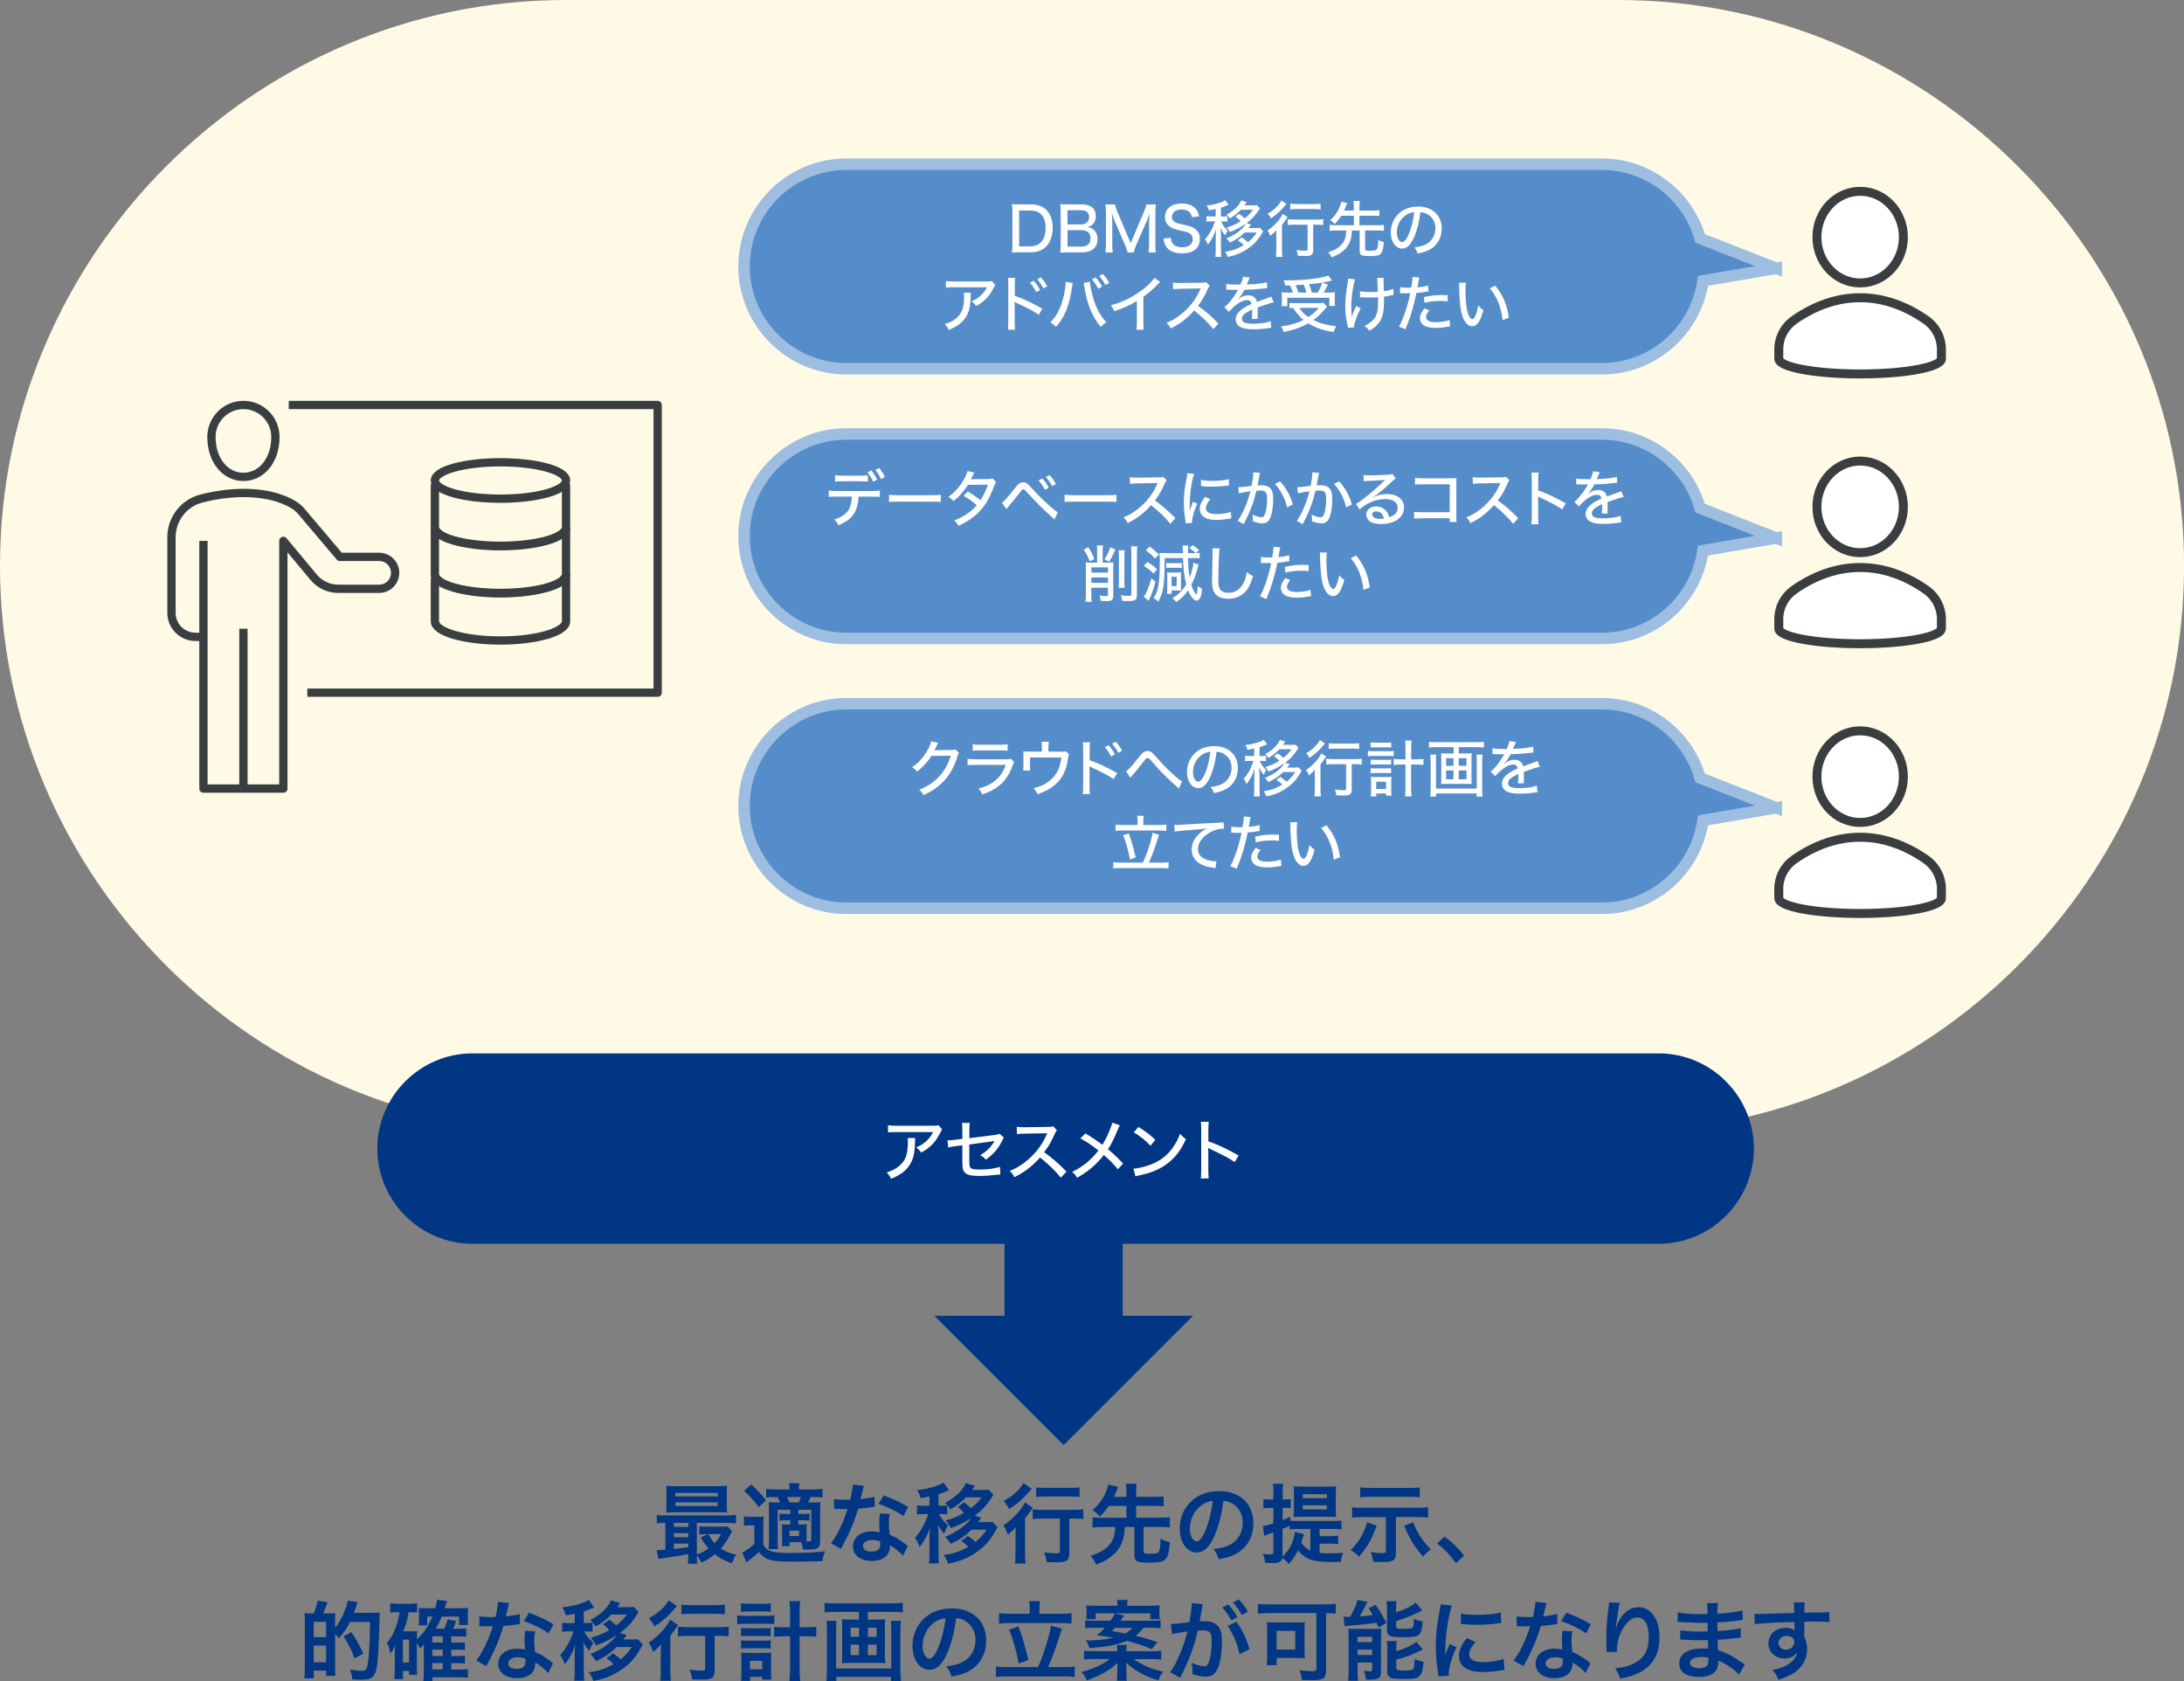 <?xml version="1.0" encoding="UTF-8"?>
<svg id="_レイヤー_2" data-name="レイヤー 2" xmlns="http://www.w3.org/2000/svg" viewBox="0 0 390 300.16">
  <rect x="0" y="0" width="390" height="300.16" fill="#808080" stroke="none"/>
  <defs>
    <style>
      .cls-1 {
        fill: #fffae6;
      }

      .cls-2, .cls-3 {
        fill: #fff;
      }

      .cls-4 {
        fill: #003684;
      }

      .cls-3 {
        stroke-width: 1.6px;
      }

      .cls-3, .cls-5 {
        stroke: #3a3e40;
        stroke-linejoin: round;
      }

      .cls-5 {
        stroke-width: 1.48px;
      }

      .cls-5, .cls-6, .cls-7 {
        fill: none;
      }

      .cls-6 {
        stroke: #003684;
        stroke-width: 21.11px;
      }

      .cls-6, .cls-7 {
        stroke-miterlimit: 10;
      }

      .cls-8 {
        fill: #558dcb;
      }

      .cls-7 {
        stroke: #9ebee1;
        stroke-width: 2.05px;
      }
    </style>
  </defs>
  <g id="_レイヤー_1-2" data-name="レイヤー 1">
    <g>
      <path class="cls-1" d="m0,101.05C0,45.47,45.47,0,101.05,0h187.91c55.58,0,101.05,45.47,101.05,101.05s-45.47,101.05-101.05,101.05H101.05C45.47,202.09,0,156.62,0,101.05Z"/>
      <g>
        <path class="cls-4" d="m122.91,277.49q-1.47.28-3.14.53c-1.24.17-1.78.26-2.17.34l-.36-1.59c.11.02.17.02.25.02.25,0,.68-.03,1.33-.08v-4.8c-.68,0-1.07.02-1.53.08v-1.5c.42.08.82.09,1.59.09h10.94c.79,0,1.18-.02,1.61-.09v1.5c-.5-.06-.87-.08-1.62-.08h-5.37v5.66c.8-.29,1.5-.65,2.09-1.1-.54-.62-.85-1.05-1.41-1.96l1.31-.59h-.4c-.5,0-.77.02-1.16.06v-1.45c.36.05.67.06,1.3.06h2.6c.53,0,.91-.01,1.16-.06l.8.88c-.11.16-.14.22-.25.45-.51,1.02-1.13,1.95-1.76,2.65.7.45,1.55.79,2.74,1.1-.31.46-.56.94-.79,1.52-1.64-.63-2.07-.87-3.03-1.61-.77.63-1.39,1.02-2.4,1.5-.2-.5-.46-.94-.8-1.3,0,.63.01,1.08.08,1.49h-1.7c.06-.37.09-.79.09-1.56v-.14Zm6.87-8.77c0,.6.02.98.06,1.35-.36-.03-.91-.05-1.44-.05h-7.86c-.7,0-1.11.02-1.59.05.05-.39.06-.77.06-1.33v-2.09c0-.57-.01-.96-.06-1.35.51.05.93.06,1.64.06h7.61c.71,0,1.11-.02,1.64-.06-.05.37-.06.74-.06,1.35v2.07Zm-6.87,3.19h-2.57v.7h2.57v-.7Zm0,1.83h-2.57v.74h2.57v-.74Zm0,1.87h-2.57v.96c.76-.08,1.11-.12,2.57-.34v-.62Zm-2.31-8.43h7.57v-.62h-7.57v.62Zm0,1.7h7.57v-.63h-7.57v.63Zm5.91,5.04c.42.79.63,1.13,1.1,1.62.48-.5.74-.88,1.14-1.62h-2.24Z"/>
        <path class="cls-4" d="m132.82,270.76c.39.06.63.08,1.24.08h1.13c.46,0,.8-.02,1.18-.08-.05.48-.06.87-.06,1.69v3.34c.23.42.4.62.67.82.33.23.67.39,1.01.46.7.14,1.5.22,2.51.22,3.11,0,5.12-.09,6.84-.31-.29.74-.34.91-.46,1.76-1.53.06-3.23.09-4.94.09-2.62,0-3.64-.08-4.47-.32-.77-.23-1.38-.65-1.96-1.41-.63.62-1.28,1.16-2.21,1.86l-.76-1.76c.57-.23,1.36-.79,2.17-1.52v-3.33h-.82c-.42,0-.67.02-1.04.08v-1.67Zm1.3-5.72c1.14,1.04,1.72,1.62,2.65,2.82l-1.28,1.25c-.93-1.27-1.59-2.01-2.6-2.91l1.24-1.16Zm6.88,10.32v.71h-1.39c.03-.33.05-.59.05-1.02v-1.87c0-.48-.02-.68-.05-1.02.26.03.51.05,1.08.05h.45v-.76h-.68c-.51,0-.85.02-1.27.06v-1.25c.39.05.74.06,1.27.06h.68v-.74h-2.27v5.26c0,.71.01,1.45.06,1.75h-1.67c.03-.42.06-1.1.06-1.75v-5c0-.8-.02-1.11-.05-1.61.45.03.82.05,1.61.05h.43c-.15-.37-.28-.65-.45-.97h-.46c-.82,0-1.13.02-1.59.06v-1.52c.45.06.9.09,1.62.09h2.57c-.02-.54-.03-.74-.09-1.11h1.83c-.06.37-.08.56-.09,1.11h2.65c.73,0,1.16-.03,1.59-.09v1.53c-.43-.06-.85-.08-1.5-.08h-.62q-.15.37-.46.97h.68c.7,0,1.07-.02,1.52-.06-.05.46-.06.83-.06,1.66v5.31c0,.84-.2,1.19-.74,1.36-.28.09-.87.14-1.75.14-.09,0-.29,0-.57-.02-.08-.6-.12-.76-.28-1.3h-2.09Zm1.64-7.09c.11-.25.23-.56.39-.97h-2.48q.19.37.42.97h1.67Zm-1.67,5.99h1.73v-.96h-1.73v.96Zm3.06.28v.68h.26c.5,0,.59-.05.59-.33v-5.32h-2.32v.74h.71c.53,0,.9-.02,1.28-.06v1.25c-.43-.05-.76-.06-1.28-.06h-.71v.76h.48c.46,0,.74-.02,1.04-.05-.03.29-.05.6-.05,1.04v1.35Z"/>
        <path class="cls-4" d="m154.25,265.27q-.09.29-.25,1.04c-.08.37-.16.68-.33,1.36,1.07-.11,1.87-.25,2.48-.43l.05,1.78c-.17.02-.2.02-.5.08-.56.09-1.5.2-2.46.28-.45,1.55-1,3.02-1.7,4.49-.36.76-.5,1.04-1.08,2.12q-.2.37-.29.56l-1.78-.99c.54-.71.97-1.41,1.5-2.48.6-1.24.87-1.87,1.46-3.65-.7.02-.79.02-.97.02-.2,0-.29,0-.62-.02h-.82v-1.78c.56.11,1.15.14,2.09.14.19,0,.45,0,.79-.02.26-1.1.43-2.03.46-2.69l1.98.2Zm7.01,12.53c-.56-.67-1.46-1.39-2.37-1.92.02.14.03.25.03.31,0,.57-.26,1.24-.67,1.64-.54.56-1.47.87-2.57.87-2.04,0-3.37-1.02-3.37-2.6s1.38-2.66,3.34-2.66c.46,0,.79.03,1.44.14-.05-.71-.08-1.31-.08-1.78,0-.6.03-1.05.12-1.56l1.79.09c-.15.57-.19.93-.19,1.56s.03,1.24.14,2.12c1.11.5,1.27.57,2.45,1.42.23.15.29.22.54.42q.12.12.23.22l-.85,1.73Zm-5.49-2.83c-1.01,0-1.66.42-1.66,1.07s.56,1,1.52,1c1.05,0,1.56-.43,1.56-1.3,0-.15-.03-.53-.03-.53-.54-.19-.91-.25-1.39-.25Zm5.57-4.29c-1.35-.9-2.72-1.56-4.46-2.17l.93-1.5c1.83.7,2.99,1.24,4.36,2.07l-.83,1.59Z"/>
        <path class="cls-4" d="m165.98,267.2c-.56.12-.79.17-1.59.29-.11-.46-.28-.84-.62-1.44,1.49-.15,2.52-.4,3.76-.85.43-.17.68-.28.96-.48l.96,1.36q-1.05.46-1.86.71v2.06h.5c.51,0,.77-.02,1.07-.06v1.61c-.31-.05-.59-.06-1.07-.06h-.42c.57,1.02.79,1.27,1.64,2.01-.28.43-.43.74-.74,1.49-.43-.51-.56-.68-1.07-1.5.06.45.09,1.13.09,1.72v3.19c0,.87.03,1.38.09,1.9h-1.79c.06-.53.09-1.01.09-1.9v-2.68c0-.45.03-1.13.09-1.78-.45,1.33-1.01,2.34-1.86,3.45-.2-.63-.45-1.11-.82-1.66.94-1.01,1.92-2.75,2.37-4.24h-.83c-.54,0-.82.02-1.19.08v-1.64c.34.06.6.08,1.19.08h1.05v-1.66Zm9.24,3.76q-.09.12-.23.36c-.05.08-.19.26-.32.46h1.36c.56,0,.87-.01,1.19-.06l.91.96q-.2.36-.39.73c-.12.22-.76,1.19-.94,1.45-.9,1.21-2.34,2.37-3.88,3.16-1.13.57-2.07.88-3.6,1.18-.22-.63-.43-1.01-.84-1.56,1.84-.23,2.89-.59,4.42-1.44-.48-.51-.57-.59-1.24-1.08l1.18-.87c.79.59.91.68,1.36,1.08.79-.63,1.27-1.18,1.98-2.2h-2.68c-1.16,1.1-2.24,1.86-3.71,2.52-.28-.45-.56-.79-1.01-1.27,1.92-.71,3.81-2.06,4.64-3.33-1.14.77-2.2,1.3-3.64,1.81-.26-.57-.48-.88-.94-1.38,1.55-.43,2.12-.68,3.3-1.36-.06-.05-.09-.09-.12-.12-.28-.31-.31-.36-.48-.5-.03-.03-.09-.09-.2-.17-.06-.06-.17-.14-.31-.25l1.13-.84c.68.53.83.65,1.22,1.04.9-.7,1.3-1.1,1.89-1.93h-2.78c-.8.84-1.61,1.47-2.77,2.14-.29-.48-.56-.8-.98-1.16,1.19-.59,2.29-1.44,3.03-2.35.29-.39.62-.93.68-1.19l1.64.5q-.09.12-.26.4s-.06.08-.12.17c-.03.03-.08.09-.14.17h1.78c.56,0,.85-.02,1.18-.06l.87.93q-.17.25-.43.65c-.82,1.27-1.58,2.07-2.91,3.08l1.18.34Z"/>
        <path class="cls-4" d="m181.34,274.47c0-.65,0-.74.03-1.79-.4.48-.87.93-1.41,1.32-.23-.7-.43-1.1-.77-1.66,1.62-1.05,3.22-2.75,3.81-4.08l1.45.96c-.15.17-.29.36-.51.68-.36.51-.5.71-.9,1.21v6.1c0,.82.03,1.44.11,1.95h-1.92c.08-.48.11-1.16.11-1.96v-2.71Zm2.88-8.65q-.17.19-.46.53c-1.01,1.21-2.1,2.17-3.56,3.09-.31-.6-.57-.97-.97-1.45,1.22-.67,2.01-1.28,2.77-2.12.34-.4.54-.7.74-1.08l1.49,1.04Zm2.09,5.32c-.71,0-1.42.03-1.9.09v-1.73c.46.06,1.16.09,1.9.09h5.26c.87,0,1.49-.03,1.89-.09v1.73c-.51-.06-1.16-.09-1.84-.09h-.67v6.16c0,1.33-.45,1.66-2.32,1.66-.53,0-.99-.02-1.72-.05-.09-.68-.19-1.08-.45-1.73.82.11,1.62.17,2.1.17.62,0,.7-.03.7-.37v-5.83h-2.96Zm-1.28-5.57c.43.06,1.01.09,1.81.09h4.18c.77,0,1.3-.03,1.76-.09v1.72c-.54-.06-1.11-.09-1.73-.09h-4.21c-.65,0-1.3.03-1.81.09v-1.72Z"/>
        <path class="cls-4" d="m198,268.86c-.53.77-.87,1.19-1.58,1.93-.53-.56-.77-.79-1.31-1.14.99-.93,1.5-1.55,2.03-2.54.37-.67.63-1.39.76-2.04l1.78.42c-.05.11-.14.33-.29.68-.31.76-.32.8-.46,1.1h2.21v-.82c0-.62-.03-.99-.09-1.52h1.92c-.08.5-.09.87-.09,1.52v.82h3.25c.73,0,1.21-.03,1.67-.09v1.78c-.45-.06-.96-.09-1.67-.09h-3.25v2.12h4.3c.77,0,1.27-.03,1.73-.09v1.83c-.5-.06-.99-.09-1.73-.09h-2.97v4.38c0,.34.19.4,1.14.4,1.07,0,1.41-.08,1.58-.33.2-.31.29-1.04.31-2.35.76.37.97.45,1.67.6-.12,1.64-.29,2.38-.63,2.86-.23.34-.63.6-1.05.67-.5.09-1.22.14-2.15.14-2.01,0-2.49-.25-2.49-1.25v-5.12h-1.73c-.06,1.18-.16,1.72-.37,2.4-.4,1.25-1.19,2.29-2.41,3.14-.63.45-1.08.67-2.35,1.18-.26-.59-.51-.97-.99-1.59,1.61-.46,2.66-1.08,3.43-2.01.46-.56.76-1.25.9-2.1.03-.26.05-.36.09-1.01h-2.34c-.73,0-1.22.03-1.72.09v-1.83c.46.06.96.09,1.72.09h4.33v-2.12h-3.13Z"/>
        <path class="cls-4" d="m216.84,274.29c-.88,2-1.87,2.91-3.14,2.91-1.76,0-3.03-1.79-3.03-4.29,0-1.7.6-3.3,1.7-4.5,1.3-1.42,3.13-2.17,5.32-2.17,3.71,0,6.13,2.26,6.13,5.74,0,2.68-1.39,4.81-3.76,5.77-.74.31-1.35.46-2.43.65-.26-.82-.45-1.16-.94-1.81,1.42-.19,2.35-.43,3.08-.85,1.35-.74,2.15-2.21,2.15-3.87,0-1.49-.67-2.69-1.9-3.44-.48-.28-.88-.4-1.56-.46-.29,2.43-.84,4.56-1.61,6.31Zm-2.27-5.54c-1.3.93-2.1,2.52-2.1,4.18,0,1.27.54,2.27,1.22,2.27.51,0,1.04-.65,1.59-1.98.59-1.39,1.1-3.48,1.28-5.23-.8.09-1.36.31-2,.76Z"/>
        <path class="cls-4" d="m235.62,277.27c.53.06.97.08,1.66.08.96,0,1.75-.03,2.57-.11-.23.63-.31.97-.4,1.64-.53.02-1.11.02-1.56.02-2.21,0-3.43-.19-4.38-.65-.62-.31-1.21-.79-1.73-1.41-.53,1.04-.8,1.42-1.62,2.4-.48-.54-.54-.59-1.18-1.07-.15.71-.57.93-1.81.93-.34,0-.73-.02-1.28-.05-.05-.65-.12-1.01-.36-1.59.6.06.94.09,1.32.09.45,0,.54-.08.54-.46v-3.48c-.36.14-.54.2-.84.29-.37.14-.59.22-.8.31l-.25-1.72c.42-.05.99-.2,1.89-.5v-2.75h-.67c-.36,0-.7.02-1.11.06v-1.66c.4.08.7.09,1.15.09h.63v-1.22c0-.77-.02-1.11-.09-1.58h1.84c-.08.45-.09.8-.09,1.56v1.24h.51q.63-.02.67-.02s.06-.01.14-.01c.03-.02.06-.02.12-.03v1.61c-.32-.03-.56-.05-.91-.05h-.53v2.17c.57-.22.73-.28,1.35-.56v.68c.36.05.74.06,1.28.06h6.44c.63,0,1.01-.01,1.42-.08v1.58c-.43-.06-.84-.08-1.42-.08h-2.48v1.28h1.93c.63,0,1.01-.02,1.38-.08v1.5c-.42-.06-.74-.08-1.38-.08h-1.93v1.62Zm-2.77-3.36c-.05.12-.11.31-.28.9-.06.2-.11.34-.19.6.42.67.88,1.07,1.62,1.45v-3.85h-2.51c-.54,0-.85.02-1.19.06v-.63c-.53.23-.7.31-1.28.54v4.6c0,.14,0,.22-.02.39.6-.57.97-1.04,1.35-1.7.46-.83.77-1.79.88-2.74l1.61.39Zm-.54-3.08c-.62,0-.87,0-1.3.03.02-.23.03-.76.05-1.58v-2.45c0-.6-.01-1.07-.05-1.45.46.05.91.06,1.5.06h4.61c.63,0,1.04-.01,1.49-.06-.06.37-.08.8-.08,1.39v2.55c0,.57,0,.62.06,1.55-.4-.03-.9-.05-1.53-.05h-4.75Zm.32-3.33h4.32v-.71h-4.32v.71Zm0,2.01h4.32v-.74h-4.32v.74Z"/>
        <path class="cls-4" d="m245.83,272.4c-.73,2.2-1.69,3.88-3.17,5.54-.45-.51-.79-.79-1.49-1.16,1.33-1.19,2.44-3.05,2.97-4.97l1.69.59Zm-2.52-1.53c-.79,0-1.28.03-1.86.09v-1.84c.56.08.97.09,1.87.09h9.84c.8,0,1.32-.03,1.87-.09v1.84c-.59-.06-1.07-.09-1.86-.09h-3.9v6.24c0,.9-.12,1.24-.51,1.5-.32.22-.79.29-1.83.29-.67,0-1.22-.02-1.76-.06-.06-.73-.15-1.11-.43-1.73.73.12,1.41.19,1.93.19.73,0,.8-.03.8-.39v-6.03h-4.18Zm10.21-3.53c-.54-.06-1.19-.09-1.87-.09h-6.92c-.59,0-1.22.03-1.84.09v-1.76c.57.06,1.07.09,1.86.09h6.92c.71,0,1.3-.03,1.86-.09v1.76Zm-1.19,4.46c.54,1.35.96,2.1,1.72,3.16.51.68.82,1.04,1.47,1.66-.54.42-.91.76-1.42,1.31-1.69-2.01-2.34-3.08-3.34-5.52l1.58-.6Z"/>
        <path class="cls-4" d="m257.96,274.35c1.42,1.08,2.29,1.93,3.48,3.4l-1.44,1.35c-1.13-1.53-2.01-2.46-3.36-3.53l1.31-1.22Z"/>
        <path class="cls-4" d="m56.04,288.08c.31-.76.51-1.44.67-2.26l1.78.25c-.31.91-.45,1.27-.79,2.01h.85c.76-.01,1.21-.03,1.33-.05q-.02.12-.03.46s-.02.08-.02.87v1.3c1.01-1.18,2.03-3.37,2.26-4.87l1.78.29c-.09.22-.12.29-.22.6-.06.23-.31.94-.45,1.3h3.3c.63,0,1.01-.02,1.32-.06q-.05.4-.06,1.22c-.03,1.92-.17,5.49-.23,6.28-.29,3.92-.7,4.5-3.08,4.5-.37,0-.76-.02-1.53-.06-.06-.7-.17-1.13-.43-1.76.97.16,1.5.22,1.98.22.67,0,.9-.12,1.04-.57.33-.96.53-3.88.57-8.14h-3.59c-.6,1.19-1.05,1.86-1.98,2.91-.23-.34-.28-.39-.67-.77v5.94c0,.57.02,1.1.06,1.53h-1.66v-.93h-2.2v1.36h-1.69c.06-.46.08-1.04.08-2v-8.05c0-.82-.02-1.18-.06-1.58.26.03.57.05.82.05h.85Zm-.02,4.24h2.21v-2.74h-2.21v2.74Zm0,4.49h2.21v-2.99h-2.21v2.99Zm7.29-.7c-.51-1.49-1.27-2.97-2-3.93l1.41-.76c.93,1.33,1.41,2.18,2.15,3.84l-1.56.85Z"/>
        <path class="cls-4" d="m74.43,297.84c0,.62.02.9.05,1.19h-1.42v-.68h-1.1v1.45h-1.55c.06-.46.09-.96.09-1.59v-3.19c0-.31.02-.77.05-1.19-.31.71-.43.91-.84,1.41-.15-.85-.29-1.32-.59-1.92.76-.9,1.27-1.89,1.72-3.25.25-.74.37-1.32.5-2.21h-.34c-.59,0-.85.01-1.31.08v-1.67c.43.06.9.09,1.49.09h1.81c.62,0,1.04-.03,1.49-.09v1.66c-.36-.05-.56-.06-.91-.06h-.6c-.23,1.28-.43,2.06-.93,3.4h1.52c.39,0,.65-.02.94-.05-.03.32-.05.68-.05,1.14v.34c1.21-1.08,2.01-2.27,2.77-4.07h-.93v1.58h-1.53c.05-.33.06-.65.06-1.01v-1.32c0-.28,0-.37-.05-.77.36.05.45.05,1.13.05h1.83c.17-.65.23-.99.32-1.52l1.75.22c-.03.11-.17.54-.4,1.3h2.82c.56,0,.97-.02,1.36-.08-.03.29-.05.59-.05,1.15v.9c0,.43.02.68.05,1.01h-1.62v-1.5h-3.06c-.33.8-.57,1.3-1.08,2.17h1.49c.26-.5.46-1.05.63-1.69l1.52.33c-.22.6-.36.93-.59,1.36h1.11c.67,0,.91-.02,1.28-.06v1.49c-.4-.05-.8-.06-1.24-.06h-1.44v1.11h1.14c.7,0,.94-.02,1.3-.06v1.39c-.42-.05-.77-.06-1.28-.06h-1.16v1.13h1.14c.68,0,.94-.02,1.3-.06v1.39c-.42-.05-.74-.06-1.28-.06h-1.16v1.13h1.52c.71,0,1.05-.01,1.45-.08v1.56c-.53-.06-.94-.09-1.49-.09h-4.83v.7h-1.64c.06-.53.09-.91.09-1.73v-3.87c.02-.6.03-.96.03-1.07-.2.31-.39.53-.7.85-.15-.34-.29-.59-.57-1.01v4.5Zm-2.48-.99h1.1v-4.1h-1.1v4.1Zm7.12-3.57v-1.11h-1.87v1.11h1.87Zm-1.87,2.4h1.87v-1.13h-1.87v1.13Zm0,2.4h1.87v-1.13h-1.87v1.13Z"/>
        <path class="cls-4" d="m90.91,286.21q-.09.29-.25,1.04c-.08.37-.16.68-.33,1.36,1.07-.11,1.87-.25,2.48-.43l.05,1.78c-.17.02-.2.02-.5.08-.56.09-1.5.2-2.46.28-.45,1.55-1,3.02-1.7,4.49-.36.76-.5,1.04-1.08,2.12q-.2.37-.29.56l-1.78-.99c.54-.71.97-1.41,1.5-2.48.6-1.24.87-1.87,1.46-3.65-.7.02-.79.02-.97.02-.2,0-.29,0-.62-.02h-.82v-1.78c.56.11,1.15.14,2.09.14.19,0,.45,0,.79-.02.26-1.1.43-2.03.46-2.69l1.98.2Zm7.01,12.53c-.56-.67-1.46-1.39-2.37-1.92.02.14.03.25.03.31,0,.57-.26,1.24-.67,1.64-.54.56-1.47.87-2.57.87-2.04,0-3.37-1.02-3.37-2.6s1.38-2.66,3.34-2.66c.46,0,.79.03,1.44.14-.05-.71-.08-1.31-.08-1.78,0-.6.03-1.05.12-1.56l1.79.09c-.15.57-.19.93-.19,1.56s.03,1.24.14,2.12c1.11.5,1.27.57,2.45,1.42.23.15.29.22.54.42q.12.12.23.22l-.85,1.73Zm-5.49-2.83c-1.01,0-1.66.42-1.66,1.07s.56,1,1.52,1c1.05,0,1.56-.43,1.56-1.3,0-.15-.03-.53-.03-.53-.54-.19-.91-.25-1.39-.25Zm5.57-4.29c-1.35-.9-2.72-1.56-4.46-2.17l.93-1.5c1.83.7,2.99,1.24,4.36,2.07l-.83,1.59Z"/>
        <path class="cls-4" d="m102.63,288.14c-.56.12-.79.17-1.59.29-.11-.46-.28-.84-.62-1.44,1.49-.15,2.52-.4,3.76-.85.43-.17.68-.28.96-.48l.96,1.36q-1.05.46-1.86.71v2.06h.5c.51,0,.77-.02,1.07-.06v1.61c-.31-.05-.59-.06-1.07-.06h-.42c.57,1.02.79,1.27,1.64,2.01-.28.43-.43.74-.74,1.49-.43-.51-.56-.68-1.07-1.5.06.45.09,1.13.09,1.72v3.19c0,.87.03,1.38.09,1.9h-1.79c.06-.53.09-1.01.09-1.9v-2.68c0-.45.03-1.13.09-1.78-.45,1.33-1.01,2.34-1.86,3.45-.2-.63-.45-1.11-.82-1.66.94-1.01,1.92-2.75,2.37-4.24h-.83c-.54,0-.82.02-1.19.08v-1.64c.34.06.6.08,1.19.08h1.05v-1.66Zm9.24,3.76q-.09.12-.23.36c-.05.08-.19.26-.32.46h1.36c.56,0,.87-.01,1.19-.06l.91.96q-.2.36-.39.73c-.12.22-.76,1.19-.94,1.45-.9,1.21-2.34,2.37-3.88,3.16-1.13.57-2.07.88-3.6,1.18-.22-.63-.43-1.01-.84-1.56,1.84-.23,2.89-.59,4.42-1.44-.48-.51-.57-.59-1.24-1.08l1.18-.87c.79.59.91.68,1.36,1.08.79-.63,1.27-1.18,1.98-2.2h-2.68c-1.16,1.1-2.24,1.86-3.71,2.52-.28-.45-.56-.79-1.01-1.27,1.92-.71,3.81-2.06,4.64-3.33-1.14.77-2.2,1.3-3.64,1.81-.26-.57-.48-.88-.94-1.38,1.55-.43,2.12-.68,3.3-1.36-.06-.05-.09-.09-.12-.12-.28-.31-.31-.36-.48-.5-.03-.03-.09-.09-.2-.17-.06-.06-.17-.14-.31-.25l1.13-.84c.68.53.83.65,1.22,1.04.9-.7,1.3-1.1,1.89-1.93h-2.78c-.8.84-1.61,1.47-2.77,2.14-.29-.48-.56-.8-.98-1.16,1.19-.59,2.29-1.44,3.03-2.35.29-.39.62-.93.68-1.19l1.64.5q-.09.12-.26.4s-.06.08-.12.17c-.03.03-.08.09-.14.17h1.78c.56,0,.85-.02,1.18-.06l.87.93q-.17.25-.43.65c-.82,1.27-1.58,2.07-2.91,3.08l1.18.34Z"/>
        <path class="cls-4" d="m118,295.41c0-.65,0-.74.03-1.79-.4.48-.87.93-1.41,1.32-.23-.7-.43-1.1-.77-1.66,1.62-1.05,3.22-2.75,3.81-4.08l1.45.96c-.15.17-.29.36-.51.68-.36.51-.5.71-.9,1.21v6.1c0,.82.03,1.44.11,1.95h-1.92c.08-.48.11-1.16.11-1.96v-2.71Zm2.88-8.65q-.17.19-.46.53c-1.01,1.21-2.1,2.17-3.56,3.09-.31-.6-.57-.97-.97-1.45,1.22-.67,2.01-1.28,2.77-2.12.34-.4.54-.7.74-1.08l1.49,1.04Zm2.09,5.32c-.71,0-1.42.03-1.9.09v-1.73c.46.06,1.16.09,1.9.09h5.26c.87,0,1.49-.03,1.89-.09v1.73c-.51-.06-1.16-.09-1.84-.09h-.67v6.16c0,1.33-.45,1.66-2.32,1.66-.53,0-.99-.02-1.72-.05-.09-.68-.19-1.08-.45-1.73.82.11,1.62.17,2.1.17.62,0,.7-.03.7-.37v-5.83h-2.96Zm-1.28-5.57c.43.06,1.01.09,1.81.09h4.18c.77,0,1.3-.03,1.76-.09v1.72c-.54-.06-1.11-.09-1.73-.09h-4.21c-.65,0-1.3.03-1.81.09v-1.72Z"/>
        <path class="cls-4" d="m131.66,288.42c.39.06.74.09,1.31.09h3.98c.6,0,.94-.02,1.32-.08v1.55c-.36-.05-.67-.06-1.32-.06h-3.99c-.51,0-.85.02-1.3.08v-1.58Zm.65-2.15c.39.06.7.08,1.33.08h2.68c.62,0,.91-.02,1.31-.08v1.52c-.43-.05-.73-.06-1.31-.06h-2.68c-.56,0-.94.02-1.33.06v-1.52Zm1.64,13.85h-1.64c.06-.45.08-.88.08-1.49v-2.34c0-.5-.01-.79-.06-1.21.29.03.51.05,1.08.05h3.33c.48,0,.71-.02,1.01-.05-.05.36-.06.65-.06,1.19v2.27c0,.59.02.96.08,1.35h-1.66v-.48h-2.15v.7Zm-1.62-9.44c.33.03.51.05,1.02.05h3.28c.53,0,.67,0,.99-.05v1.47c-.36-.05-.5-.05-.99-.05h-3.28c-.51,0-.67,0-1.02.05v-1.47Zm0,2.2c.28.03.48.05,1.02.05h3.28c.53,0,.67,0,.99-.05v1.47c-.31-.03-.51-.05-1.02-.05h-3.26c-.5,0-.68.01-1.01.05v-1.47Zm1.59,5.17h2.2v-1.5h-2.2v1.5Zm7.16-10.3c0-.87-.02-1.27-.11-1.86h1.93c-.08.53-.11,1.02-.11,1.86v2.8h1.1c.84,0,1.36-.03,1.87-.09v1.78c-.6-.06-1.14-.09-1.89-.09h-1.08v5.65c0,1.07.03,1.7.11,2.34h-1.93c.08-.62.11-1.21.11-2.34v-5.65h-.96c-.68,0-1.35.03-1.89.09v-1.78c.5.06,1.05.09,1.87.09h.98v-2.8Z"/>
        <path class="cls-4" d="m149.14,287.8c-.7,0-1.27.03-1.9.09v-1.7c.57.06,1.15.09,1.87.09h10.21c.7,0,1.3-.03,1.9-.09v1.7c-.56-.06-1.25-.09-1.89-.09h-4.36v1.38h1.84c.56,0,.91-.02,1.27-.06-.05.34-.06.67-.06,1.16v5.54c0,.57.02.8.06,1.15-.4-.05-.65-.06-1.36-.06h-5c-.74,0-.99.02-1.39.06.05-.37.06-.59.06-1.15v-5.54c0-.5-.02-.77-.06-1.16.36.05.71.06,1.27.06h1.79v-1.38h-4.25Zm11.73,1.61c-.06.54-.09,1.19-.09,1.73v6.93c0,.8.03,1.42.11,2.07h-1.79v-.73h-9.76v.73h-1.76c.06-.65.09-1.24.09-2.06v-6.96c0-.62-.03-1.16-.09-1.72h1.79c-.05.36-.06.68-.06,1.38v7.13h9.84v-7.16c0-.62-.02-.96-.08-1.35h1.81Zm-8.97,1.21v1.62h1.5v-1.62h-1.5Zm0,3.02v1.89h1.5v-1.89h-1.5Zm3.08-1.39h1.56v-1.62h-1.56v1.62Zm0,3.28h1.56v-1.89h-1.56v1.89Z"/>
        <path class="cls-4" d="m169.12,295.23c-.88,2-1.87,2.91-3.14,2.91-1.76,0-3.03-1.79-3.03-4.29,0-1.7.6-3.3,1.7-4.5,1.3-1.42,3.13-2.17,5.32-2.17,3.71,0,6.13,2.26,6.13,5.74,0,2.68-1.39,4.81-3.76,5.77-.74.31-1.35.46-2.43.65-.26-.82-.45-1.16-.94-1.81,1.42-.19,2.35-.43,3.08-.85,1.35-.74,2.15-2.21,2.15-3.87,0-1.49-.67-2.69-1.9-3.44-.48-.28-.88-.4-1.56-.46-.29,2.43-.84,4.56-1.61,6.31Zm-2.27-5.54c-1.3.93-2.1,2.52-2.1,4.18,0,1.27.54,2.27,1.22,2.27.51,0,1.04-.65,1.59-1.98.59-1.39,1.1-3.48,1.28-5.23-.8.09-1.36.31-2,.76Z"/>
        <path class="cls-4" d="m185.35,297.66c.94-1.97,2.13-5.8,2.32-7.41l2,.57c-.17.32-.19.42-.53,1.49-.56,1.86-1.38,4.04-1.98,5.35h2.79c.79,0,1.44-.03,1.96-.09v1.86c-.54-.08-1.15-.11-1.96-.11h-10.09c-.82,0-1.5.03-2.01.11v-1.86c.54.06,1.18.09,2.01.09h5.49Zm-1.47-10.55c0-.45-.03-.77-.11-1.21h1.95c-.08.37-.11.76-.11,1.19v1.05h3.73c.83,0,1.52-.03,2-.11v1.86c-.51-.06-1.19-.09-2-.09h-8.99c-.77,0-1.46.03-1.95.09v-1.86c.46.08,1.11.11,1.95.11h3.53v-1.04Zm-2,3.28c.68,1.86,1.05,3.09,1.76,6.02l-1.73.62c-.4-2.2-.96-4.21-1.7-6.05l1.67-.59Z"/>
        <path class="cls-4" d="m205.6,294.84c.76,0,1.25-.03,1.76-.09v1.56c-.49-.05-.99-.08-1.76-.08h-3.16c1.75,1.19,3.14,1.78,5.26,2.24-.31.4-.59.9-.85,1.55-1.58-.48-2.35-.82-3.44-1.44-.87-.5-1.36-.87-2.32-1.7.02.45.05,1.02.05,1.22v.7c0,.62.03,1.08.08,1.3h-1.79c.08-.39.09-.71.09-1.3v-.68c0-.19,0-.25.02-.5v-.39c0-.09,0-.16.01-.33-1.39,1.33-2.89,2.2-5.48,3.13-.29-.65-.54-1.04-.96-1.49,2.04-.53,3.87-1.36,5.08-2.32h-2.85c-.79,0-1.24.02-1.75.08v-1.56c.51.06,1,.09,1.72.09h4.21v-.11c0-.4-.02-.65-.08-1.01h1.78c-.06.36-.08.57-.08,1.01v.11h4.46Zm-1.44-4.18c-.5.65-.82.97-1.39,1.41,1.89.46,2.71.71,3.91,1.14l-1,1.24c-1.19-.51-2.37-.9-4.46-1.49-1.67.74-3.71,1.13-6.68,1.28-.17-.56-.33-.88-.65-1.33h.48c1.39,0,3.2-.2,4.47-.5-.56-.09-.84-.14-2.97-.42.57-.46.83-.73,1.41-1.35h-1.81c-.68,0-1.19.03-1.7.08v-1.42c.37.06.74.08,1.56.08h2.97c.42-.59.65-.97.8-1.3l1.66.39q-.11.12-.31.4s-.09.14-.2.28c-.03.06-.09.14-.17.23h5.59c.87,0,1.11-.02,1.58-.08v1.42c-.48-.06-.96-.08-1.7-.08h-1.38Zm-4.61-3.95c0-.48-.03-.7-.08-1.04h1.89c-.06.31-.08.56-.08,1.04h4.15c.76,0,1.16-.02,1.67-.06-.05.36-.06.62-.06,1.1v.45c0,.37.02.65.05.91h-1.66v-1.05h-9.79v1.04h-1.67c.05-.29.06-.54.06-.87v-.5c0-.42-.02-.7-.06-1.08.54.05,1.02.06,1.7.06h3.88Zm-.48,3.95c-.17.2-.26.29-.51.56,1.15.2,1.39.25,2.35.45.59-.34.94-.59,1.35-1.01h-3.19Z"/>
        <path class="cls-4" d="m214.65,287.12c-.08.45-.19,1.08-.34,1.92q-.05.26-.09.46c.46-.02.68-.03.96-.03,1.02,0,1.78.28,2.29.82.53.59.73,1.33.73,2.74,0,2.66-.45,4.78-1.19,5.63-.43.51-.9.7-1.72.7-.71,0-1.35-.12-2.38-.46.01-.29.03-.53.03-.68,0-.4-.03-.71-.15-1.32.83.37,1.72.62,2.26.62.45,0,.7-.29.93-1.05.25-.8.4-2.21.4-3.53,0-1.42-.36-1.84-1.55-1.84-.33,0-.57.02-.93.05-.76,3.17-1.46,5.04-3.16,8.42l-1.79-.99c1.19-1.62,2.38-4.41,3.11-7.29q-.23.03-.73.12l-1.41.23c-.25.05-.42.09-.63.16l-.19-1.83c.7-.02,1.5-.09,3.3-.32.29-1.72.4-2.6.4-3.13v-.28l2.01.2c-.05.12-.09.33-.12.48l-.03.2Zm4.7-.63c.68.73,1.1,1.32,1.62,2.27l-1.08.57c-.51-.94-.94-1.56-1.62-2.31l1.08-.54Zm1.44,3.06c1.07,1.47,1.87,3.14,2.32,4.92l-1.76.88c-.31-1.62-1.27-3.9-2.12-5.03l1.56-.77Zm.96-1.19c-.46-.85-.97-1.58-1.58-2.24l1.04-.54c.7.71,1.13,1.3,1.61,2.18l-1.07.6Z"/>
        <path class="cls-4" d="m226.53,288.03c-.68,0-1.28.03-1.9.09v-1.75c.56.06,1.13.09,1.87.09h10.13c.7,0,1.35-.03,1.9-.09v1.75c-.51-.06-1-.08-1.73-.09v10.24c0,1.46-.42,1.72-2.62,1.72-.45,0-1.02-.02-1.7-.05-.06-.59-.2-1.18-.43-1.72.91.11,1.69.17,2.32.17.57,0,.7-.08.7-.48v-9.89h-8.54Zm6.42,6.82c0,.48.02.85.06,1.25-.26-.03-.32-.03-.6-.05h-.4c-.2-.02-.34-.02-.4-.02h-3.64v1.28h-1.78c.06-.5.09-.93.09-1.39v-4.87c0-.6-.02-.99-.08-1.42.4.05.82.06,1.44.06h3.9c.62,0,1.05-.02,1.49-.06-.06.4-.08.68-.08,1.31v3.9Zm-5-.31h3.34v-3.34h-3.34v3.34Z"/>
        <path class="cls-4" d="m239.94,288.65c.2.03.6.05.74.05.03,0,.09,0,.19-.02h.23c.7-1.19,1.08-2.09,1.3-3l1.79.32c-.12.2-.19.34-.29.57-.19.4-.74,1.44-1.1,2.03.99-.06,1.36-.09,2.32-.22-.28-.54-.37-.68-.71-1.24l1.24-.6c.71.99,1.18,1.79,1.92,3.23l-1.39.82c-.17-.4-.25-.59-.36-.84-.99.16-3.62.43-4.69.5-.39.02-.77.06-1.01.11l-.19-1.72Zm.88,3.57c0-.54-.02-.96-.06-1.42.34.03.62.05,1.11.05h3.4c.63,0,.99-.01,1.39-.06-.03.43-.05.68-.05,1.45v6.16c0,.67-.12,1.02-.43,1.21-.33.2-.82.29-1.62.29-.14,0-.37,0-.65-.02-.05-.54-.14-.97-.34-1.58.29.06.7.11,1.04.11s.39-.05.42-.28v-1.28h-2.6v1.53c0,.73.02,1.22.08,1.72h-1.76c.06-.53.08-.93.08-1.69v-6.19Zm1.59.99h2.62v-.96h-2.62v.96Zm0,2.29h2.62v-.96h-2.62v.96Zm6.9-7.63c.8-.25,1.19-.39,1.72-.65.87-.42,1.32-.68,1.79-1.08l1.14,1.42q-.32.14-1.08.51c-.99.5-2.2.96-3.57,1.36v.97c0,.37.14.43,1.11.43,1.25,0,1.61-.05,1.81-.2.17-.15.23-.46.26-1.61.53.25,1.01.39,1.55.48-.12,1.45-.26,1.98-.62,2.34-.4.39-.99.48-3.02.48-1.24,0-1.72-.05-2.12-.22-.43-.17-.6-.46-.6-1.02v-3.85c0-.59-.02-.97-.08-1.33h1.78c-.06.34-.08.65-.08,1.25v.71Zm.02,6.95c1.49-.42,2.6-.93,3.57-1.67l1.18,1.36c-.45.25-1.96.93-2.44,1.11-.76.28-.91.33-2.31.71v1.45c0,.26.09.36.39.42.25.06.54.08,1.1.08,1.02,0,1.41-.08,1.55-.31.14-.2.23-.88.25-1.78.46.23,1.02.42,1.58.53-.11,1.45-.28,2.04-.68,2.49-.42.46-.96.57-2.91.57-1.52,0-2.01-.06-2.41-.31-.36-.22-.48-.5-.48-1.01v-4.07c0-.71-.02-1-.08-1.38h1.78c-.06.33-.08.6-.08,1.28v.51Z"/>
        <path class="cls-4" d="m256.87,299.31c-.02-.28-.03-.37-.08-.73-.29-1.87-.4-3.06-.4-4.63,0-2,.19-3.76.63-6.05.17-.87.2-1.02.23-1.44l2.04.22c-.37.91-.73,2.65-.97,4.63-.15,1.16-.22,2.07-.23,3.42,0,.34-.02.46-.03.85.17-.54.2-.65.8-2.04l1.24.56c-.85,1.79-1.38,3.59-1.38,4.69,0,.09,0,.22.02.42l-1.87.11Zm6.59-6.11c-.77.9-1.1,1.56-1.1,2.23,0,.88.85,1.35,2.46,1.35,1.36,0,2.71-.22,3.68-.59l.16,1.97c-.22.01-.28.03-.63.09-1.24.2-2.18.29-3.2.29-1.92,0-3.16-.43-3.84-1.35-.29-.39-.46-.96-.46-1.52,0-1.01.46-2.04,1.42-3.19l1.52.71Zm-2.55-5.12c.7.19,1.52.25,2.86.25,1.72,0,3.19-.14,4.21-.42l.09,1.87c-.12.02-.36.05-1.1.14-.99.12-2.17.19-3.31.19s-1.14,0-2.79-.17l.03-1.86Z"/>
        <path class="cls-4" d="m276.15,286.21q-.09.29-.25,1.04c-.08.37-.16.68-.33,1.36,1.07-.11,1.87-.25,2.48-.43l.05,1.78c-.17.02-.2.02-.5.08-.56.09-1.5.2-2.46.28-.45,1.55-1.01,3.02-1.7,4.49-.36.76-.5,1.04-1.08,2.12q-.2.37-.29.56l-1.78-.99c.54-.71.97-1.41,1.5-2.48.6-1.24.87-1.87,1.46-3.65-.7.02-.79.02-.97.02-.2,0-.29,0-.62-.02h-.82v-1.78c.56.11,1.15.14,2.09.14.19,0,.45,0,.79-.02.26-1.1.43-2.03.46-2.69l1.98.2Zm7.01,12.53c-.56-.67-1.46-1.39-2.37-1.92.02.14.03.25.03.31,0,.57-.26,1.24-.67,1.64-.54.56-1.47.87-2.57.87-2.04,0-3.37-1.02-3.37-2.6s1.38-2.66,3.34-2.66c.46,0,.79.03,1.44.14-.05-.71-.08-1.31-.08-1.78,0-.6.03-1.05.12-1.56l1.79.09c-.15.57-.19.93-.19,1.56s.03,1.24.14,2.12c1.11.5,1.27.57,2.45,1.42.23.15.29.22.54.42q.12.12.23.22l-.85,1.73Zm-5.49-2.83c-1.01,0-1.66.42-1.66,1.07s.56,1,1.52,1c1.05,0,1.56-.43,1.56-1.3,0-.15-.03-.53-.03-.53-.54-.19-.91-.25-1.39-.25Zm5.57-4.29c-1.35-.9-2.72-1.56-4.46-2.17l.93-1.5c1.83.7,2.99,1.24,4.36,2.07l-.83,1.59Z"/>
        <path class="cls-4" d="m289.29,286.19c-.19.53-.26.93-.56,2.99-.11.65-.17,1.18-.2,1.55h.05q.03-.09.09-.34c.15-.54.56-1.3.97-1.84.85-1.05,1.81-1.58,2.94-1.58,1.05,0,1.98.5,2.65,1.39.77,1.04,1.11,2.29,1.11,4.12,0,2.99-1.39,5.21-3.99,6.36-.79.36-1.87.67-3.03.87-.31-.88-.48-1.22-.91-1.83,1.55-.17,2.45-.4,3.39-.88,1.79-.91,2.62-2.38,2.62-4.73,0-2.23-.74-3.47-2.07-3.47-.59,0-1.13.26-1.67.82-1.21,1.25-1.95,3.16-1.95,5v.33l-1.86.03c.02-.09.02-.17.02-.2v-.29c-.02-.45-.05-1.59-.05-1.9,0-1.25.09-2.97.22-4.04l.23-1.92c.03-.26.05-.33.05-.53l1.97.11Z"/>
        <path class="cls-4" d="m310.54,299c-.68-.76-1.75-1.55-2.86-2.12-.34-.19-.46-.23-.84-.39v.17c0,.97-.28,1.64-.87,2.09-.59.45-1.42.67-2.55.67-2.26,0-3.56-.88-3.56-2.41,0-1.69,1.53-2.68,4.13-2.68.37,0,.63.02,1.04.06q0-.19-.02-.37v-.34q-.02-.22-.03-.84c-.74.02-1.22.03-1.55.03-.94,0-1.52-.02-2.8-.11-.2-.02-.36-.02-.59-.02l.03-1.67c.67.15,2.13.26,3.6.26.31,0,.84-.01,1.27-.03,0-.14,0-.67-.02-1.55-.5.02-.74.02-.97.02-.76,0-2.75-.08-3.79-.15-.17-.02-.29-.02-.34-.02h-.25l.02-1.72c.79.2,2.38.33,4.16.33.25,0,.77-.02,1.16-.03-.02-1.55-.02-1.56-.08-1.95h1.96c-.08.42-.09.62-.11,1.89,2.1-.12,3.45-.29,4.46-.59l.08,1.72q-.34.02-1.22.14c-1.36.19-1.96.23-3.33.31.02.39.02.57.03,1.53q.77-.05,2.2-.2c.97-.12,1.22-.16,1.92-.34l.05,1.7c-.26.02-.65.06-1.01.11-.23.03-.93.11-2.09.22-.22.02-.45.03-1.05.06q.05,1.5.06,1.87c1.36.4,2.57,1.01,4.24,2.18.26.17.34.23.56.36l-1.05,1.81Zm-6.76-3.14c-1.25,0-2.01.4-2.01,1.07,0,.57.67.93,1.76.93.65,0,1.13-.19,1.35-.5.12-.2.19-.53.19-.99v-.37c-.51-.11-.82-.14-1.28-.14Z"/>
        <path class="cls-4" d="m322.18,291.93c0,.06.02.19.02.37.34.71.5,1.35.5,2.18,0,1.69-.8,3.14-2.3,4.18-.65.45-1.36.77-2.8,1.27-.43-.96-.59-1.19-1.1-1.75,1.27-.25,1.9-.46,2.63-.9,1.05-.6,1.67-1.39,1.79-2.26-.45.71-1.25,1.1-2.27,1.1-.71,0-1.27-.17-1.79-.56-.73-.53-1.07-1.21-1.07-2.09,0-1.64,1.28-2.82,3.08-2.82.67,0,1.25.17,1.61.46q-.02-.08-.02-.19s-.02-.9-.02-1.31c-2.21.06-3.67.11-4.35.15q-2.34.17-2.75.23l-.06-1.84c.34.03.48.03.76.03.39,0,.63,0,2.63-.08,1.01-.03,1.16-.03,2.43-.06q.51-.02,1.31-.05-.01-1.47-.09-1.87l1.95-.02c-.06.48-.06.51-.08,1.84,2.69-.01,3.9-.05,4.47-.11l.02,1.78c-.57-.05-1.32-.08-2.6-.08-.37,0-.65,0-1.87.03v1.01l-.02,1.33Zm-3.16.16c-.79,0-1.44.56-1.44,1.24s.54,1.22,1.31,1.22c.88,0,1.52-.59,1.52-1.39,0-.65-.54-1.07-1.39-1.07Z"/>
      </g>
      <g>
        <path class="cls-4" d="m313.19,205.08c0,9.35-7.65,17-17,17H84.38c-9.35,0-17-7.65-17-17h0c0-9.35,7.65-17,17-17h211.81c9.35,0,17,7.65,17,17h0Z"/>
        <g>
          <path class="cls-2" d="m163.44,203.19q-.04.21-.05.91c-.05,2.04-.38,3.2-1.2,4.25-.72.92-1.59,1.52-3.07,2.12-.26-.54-.4-.72-.79-1.14.97-.3,1.54-.58,2.13-1.06,1.24-1,1.66-2.1,1.66-4.41,0-.34,0-.43-.05-.67h1.37Zm4.81-1.52c-.13.17-.17.24-.31.52-.84,1.7-1.87,2.78-3.45,3.6-.29-.42-.43-.58-.89-.92.83-.35,1.27-.62,1.81-1.13.53-.48.9-.98,1.21-1.61h-6.49c-.77,0-1.09.01-1.55.06v-1.27c.43.06.8.08,1.56.08h6.33c.74,0,.83-.01,1.1-.1l.67.77Z"/>
          <path class="cls-2" d="m171.84,201.68c0-.67-.01-.79-.06-1.19h1.39c-.06.4-.07.62-.07,1.19v1.54l4.57-.58c.41-.05.59-.1.83-.19l.77.67c-.13.18-.14.19-.31.55-.71,1.44-1.52,2.39-2.91,3.39-.4-.43-.54-.55-1.01-.8.9-.52,1.68-1.2,2.18-1.94.17-.23.2-.29.37-.6q-.3.06-.64.11l-3.86.52v2.72c0,1.07.04,1.3.28,1.49.22.19.68.26,1.61.26,1.31,0,2.61-.17,3.59-.46l.06,1.35c-.32.01-.42.02-.72.06-1.33.14-2.11.2-2.93.2-1.57,0-2.28-.17-2.7-.62-.36-.41-.43-.74-.43-2.09v-2.78l-1.14.16c-.92.13-.95.13-1.38.24l-.14-1.28c.11.01.19.01.24.01.26,0,.66-.04,1.16-.1l1.26-.17v-1.67Z"/>
          <path class="cls-2" d="m189.46,210.3c-.95-1.2-2.27-2.46-3.74-3.63-1.39,1.57-2.7,2.58-4.58,3.51-.26-.52-.38-.67-.82-1.12.92-.36,1.5-.68,2.41-1.33,1.85-1.33,3.33-3.17,4.14-5.1q.04-.11.07-.18s.02-.05.05-.11c-.14.01-.22.01-.37.01l-3.48.06c-.74.01-.97.02-1.54.1l-.04-1.31c.41.05.71.07,1.24.07h.32l3.99-.06c.58,0,.68-.02.95-.12l.67.71c-.14.16-.24.32-.36.61-.58,1.33-1.19,2.39-1.92,3.31,1.51,1.09,2.47,1.93,3.99,3.46l-1,1.1Z"/>
          <path class="cls-2" d="m199.98,200.93c-.13.22-.19.33-.4.82-.73,1.75-1.2,2.67-1.73,3.44,1.02.84,1.69,1.48,2.71,2.57l-.96,1.03c-.61-.82-1.33-1.55-2.5-2.57-.52.71-1.19,1.43-1.95,2.11-.85.74-1.61,1.27-2.82,1.96-.28-.49-.43-.67-.88-1.04,1.96-.96,3.39-2.13,4.69-3.83-.98-.8-2.16-1.6-3.2-2.16l.88-.89c.86.52,1.4.86,1.97,1.27l1.07.76c.5-.83.94-1.68,1.33-2.69.29-.68.35-.9.42-1.26l1.37.48Z"/>
          <path class="cls-2" d="m202.38,208.66c.97-.04,2.42-.41,3.53-.9,1.5-.66,2.63-1.57,3.57-2.92.54-.79.89-1.44,1.26-2.42.4.49.55.63,1.04.98-1,2.17-2.12,3.56-3.74,4.65-1.21.83-2.7,1.42-4.53,1.8-.46.1-.5.11-.75.19l-.37-1.39Zm.91-7.44c1.37.85,2.12,1.43,3.02,2.29l-.86,1.07c-.92-.98-1.89-1.76-2.99-2.4l.83-.96Z"/>
          <path class="cls-2" d="m214.43,210.41c.06-.52.07-.82.07-1.54v-7.14c0-.83-.01-1.1-.07-1.44h1.42c-.05.38-.07.79-.07,1.46v2.03c1.72.6,3.39,1.39,5.4,2.53l-.7,1.19c-.54-.37-.85-.56-1.49-.91-.91-.49-2.22-1.14-2.87-1.42q-.2-.08-.38-.2,0,.17.02.47c0,.11.01.48.01.6v2.83c0,.64.02,1.09.07,1.54h-1.42Z"/>
        </g>
        <g>
          <line class="cls-6" x1="189.93" y1="238.04" x2="189.93" y2="219.65"/>
          <polygon class="cls-4" points="166.85 234.94 213.02 234.94 189.94 258.02 166.85 234.94"/>
        </g>
      </g>
      <g>
        <path class="cls-8" d="m317.19,47.9l-13.59-5.33c-2.19-7.63-9.23-13.25-17.54-13.25h-134.94c-10.04,0-18.26,8.22-18.26,18.26s8.22,18.26,18.26,18.26h134.94c9.17,0,16.79-6.86,18.05-15.69l13.08-2.25Z"/>
        <path class="cls-7" d="m317.19,47.9l-13.59-5.33c-2.19-7.63-9.23-13.25-17.54-13.25h-134.94c-10.04,0-18.26,8.22-18.26,18.26s8.22,18.26,18.26,18.26h134.94c9.17,0,16.79-6.86,18.05-15.69l13.08-2.25Z"/>
      </g>
      <g>
        <path class="cls-2" d="m180.79,37.82c0-.55-.02-.89-.09-1.36.39.02.68.03,1.31.03h1.94c1.28,0,2.18.31,2.87.96.77.74,1.16,1.85,1.16,3.24s-.43,2.61-1.24,3.4c-.69.66-1.57.96-2.79.96h-1.94c-.61,0-.87.01-1.31.03.07-.43.09-.78.09-1.39v-5.88Zm3.1,6.16c.9,0,1.5-.22,1.98-.72.56-.58.85-1.47.85-2.53s-.26-1.9-.8-2.45c-.47-.48-1.06-.69-2.02-.69h-1.91v6.4h1.88Z"/>
        <path class="cls-2" d="m190.64,45.07c-.58,0-.87.01-1.33.03.08-.47.1-.75.1-1.44v-5.92c0-.48-.03-.84-.09-1.27.37.02.6.02,1.31.02h2.48c1.67,0,2.58.75,2.58,2.09,0,.65-.2,1.13-.6,1.51-.24.21-.44.31-.88.45.54.1.8.22,1.1.48.45.41.68.95.68,1.67,0,1.51-1,2.37-2.76,2.37h-2.6Zm2.39-5c.91,0,1.45-.48,1.45-1.31s-.5-1.23-1.47-1.23h-2.39v2.54h2.41Zm-2.41,3.96h2.48c1.07,0,1.64-.52,1.64-1.47,0-.47-.12-.81-.38-1.05-.29-.27-.73-.42-1.29-.42h-2.44v2.94Z"/>
        <path class="cls-2" d="m201.34,45.07c-.05-.33-.21-.81-.45-1.35l-1.85-4.27c-.16-.38-.26-.65-.51-1.48.04.53.09,1.3.09,1.58v4.04c0,.68.02,1.07.09,1.48h-1.31c.07-.44.09-.8.09-1.48v-5.6c0-.64-.02-1.06-.09-1.49h1.71c.07.36.21.8.38,1.22l2.42,5.69,2.41-5.69c.21-.49.31-.83.38-1.22h1.71c-.07.47-.09.82-.09,1.49v5.6c0,.73.02,1.08.09,1.48h-1.31c.05-.36.09-.87.09-1.48v-4.1c.03-.77.07-1.27.09-1.52-.13.5-.31,1.05-.46,1.4l-1.92,4.36c-.23.53-.34.84-.46,1.34h-1.08Z"/>
        <path class="cls-2" d="m209.08,42.45c.03.5.11.74.32,1.02.34.44.94.69,1.7.69,1.17,0,1.88-.55,1.88-1.45,0-.48-.21-.88-.58-1.07-.35-.19-.43-.21-1.86-.54-.76-.18-1.21-.34-1.59-.6-.61-.42-.92-1.01-.92-1.75,0-1.47,1.17-2.42,2.99-2.42,1.18,0,2.08.37,2.61,1.07.25.34.38.66.5,1.23l-1.3.15c-.07-.38-.15-.6-.35-.82-.31-.37-.82-.57-1.47-.57-1.03,0-1.73.54-1.73,1.33,0,.5.26.85.83,1.08.27.12.34.13,1.56.39.82.17,1.39.39,1.76.69.57.44.83.99.83,1.76,0,1.67-1.13,2.59-3.14,2.59-1.27,0-2.21-.35-2.76-1.03-.34-.43-.48-.81-.6-1.61l1.33-.14Z"/>
        <path class="cls-2" d="m217.08,37.32c-.45.1-.61.13-1.21.23-.09-.33-.19-.53-.38-.85,1.42-.16,2.72-.54,3.3-.95l.58.81c-.08.03-.11.05-.23.11-.38.16-.65.26-1.11.41v1.58h.39c.35,0,.54-.01.76-.04v.95c-.23-.03-.43-.04-.76-.04h-.36c.39.81.58,1.07,1.17,1.64-.18.25-.3.46-.47.85-.35-.45-.5-.7-.8-1.34.03.34.07,1,.07,1.38v2.5c0,.59.01.95.07,1.31h-1.08c.04-.33.07-.69.07-1.31v-2.19c0-.39.02-.94.05-1.46-.35,1.13-.78,1.94-1.45,2.77-.12-.37-.26-.64-.5-.96.7-.73,1.44-2.07,1.75-3.2h-.67c-.37,0-.57.01-.83.06v-.98c.22.04.43.05.83.05h.81v-1.33Zm6.33,2.77q-.05.09-.17.25c-.03.05-.18.25-.27.38h1.23c.36,0,.58-.01.79-.04l.57.58c-.09.14-.12.2-.27.47-.66,1.14-1.37,1.92-2.45,2.65-1.09.77-2.11,1.18-3.58,1.49-.14-.37-.26-.6-.51-.92,1.37-.21,2.18-.49,3.35-1.19-.38-.38-.44-.42-1.06-.85l.7-.53c.58.41.79.57,1.12.87.63-.52,1.04-.95,1.54-1.73h-2.13c-.84.81-1.59,1.3-2.66,1.8-.22-.33-.27-.41-.61-.76,1.05-.38,2.04-1,2.77-1.72.34-.34.49-.54.71-.92-1,.71-1.76,1.12-2.87,1.5-.15-.33-.29-.51-.56-.8,1.06-.31,1.65-.57,2.5-1.12-.18-.19-.18-.2-.26-.27-.08-.07-.3-.25-.68-.55l.66-.5c.46.33.68.5,1,.81.69-.55,1.01-.89,1.47-1.54h-2.16c-.58.62-1.14,1.07-1.97,1.56-.18-.29-.33-.46-.58-.69.87-.44,1.63-1.05,2.15-1.72.21-.26.41-.61.47-.82l.98.31q-.07.08-.18.25s-.08.11-.17.25c-.02.01-.03.04-.07.08h1.45c.36,0,.58-.01.8-.04l.53.57q-.15.23-.3.45c-.58.9-1.12,1.47-2.08,2.2l.84.26Z"/>
        <path class="cls-2" d="m227.9,42.36c0-.46,0-.58.02-1.28-.33.41-.66.71-1.09,1.04-.14-.41-.27-.66-.5-.94.81-.54,1.5-1.19,2.14-2.02.27-.36.45-.65.58-.96l.89.56c-.11.13-.19.24-.35.48-.25.37-.39.57-.67.9v4.37c0,.58.02,1.01.07,1.36h-1.15c.04-.33.08-.8.08-1.37v-2.14Zm1.81-5.96c-.08.09-.11.13-.19.23-.77.96-1.48,1.62-2.56,2.36-.19-.36-.34-.56-.61-.82.76-.44,1.23-.81,1.75-1.37.36-.39.57-.67.71-1l.9.6Zm1.53,3.71c-.52,0-1,.02-1.29.07v-1.04c.29.04.77.07,1.29.07h3.77c.59,0,1.01-.02,1.28-.07v1.04c-.32-.04-.77-.07-1.26-.07h-.53v4.54c0,.83-.32,1.06-1.46,1.06-.39,0-.78-.01-1.28-.04-.05-.42-.11-.67-.26-1.03.61.09,1.12.13,1.51.13.42,0,.49-.04.49-.27v-4.38h-2.27Zm-.85-3.74c.28.04.68.07,1.22.07h3c.53,0,.88-.02,1.21-.07v1.03c-.37-.04-.76-.07-1.18-.07h-3.02c-.45,0-.88.02-1.22.07v-1.03Z"/>
        <path class="cls-2" d="m239.5,38.54c-.33.52-.67.93-1.16,1.46-.31-.33-.46-.47-.79-.68.68-.64,1.04-1.1,1.42-1.82.26-.5.45-1,.54-1.48l1.06.25c-.07.13-.11.23-.21.5-.19.46-.21.53-.36.83h1.75v-.69c0-.42-.01-.67-.07-1.03h1.15c-.05.34-.07.6-.07,1.03v.69h2.42c.49,0,.82-.02,1.13-.07v1.06c-.31-.04-.66-.07-1.13-.07h-2.42v1.7h3.19c.53,0,.87-.02,1.18-.07v1.07c-.34-.04-.68-.07-1.18-.07h-2.18v3.32c0,.25.14.3.91.3.84,0,1.09-.07,1.22-.3.13-.23.2-.73.2-1.38v-.23c.32.18.57.26,1.01.37-.09,1.07-.19,1.57-.41,1.91-.15.25-.43.43-.71.48-.32.07-.84.1-1.44.1-1.42,0-1.75-.15-1.75-.83v-3.74h-1.39c-.05.93-.13,1.37-.34,1.95-.32.84-.87,1.51-1.75,2.1-.42.27-.68.41-1.53.76-.17-.35-.32-.59-.6-.93,1.12-.34,1.8-.72,2.38-1.37.42-.47.66-1,.77-1.67.02-.19.04-.38.07-.84h-1.8c-.49,0-.84.02-1.18.07v-1.07c.32.04.67.07,1.18.07h3.16v-1.7h-2.26Z"/>
        <path class="cls-2" d="m252.54,42.3c-.64,1.45-1.3,2.08-2.16,2.08-1.16,0-2.02-1.22-2.02-2.88,0-1.17.42-2.28,1.18-3.12.9-.99,2.16-1.5,3.68-1.5,2.55,0,4.23,1.57,4.23,3.93,0,1.83-.96,3.3-2.61,3.98-.51.21-.94.33-1.69.47-.16-.5-.26-.69-.56-1.07.85-.13,1.35-.25,1.82-.45,1.17-.5,1.91-1.65,1.91-2.98,0-1.14-.54-2.05-1.5-2.56-.37-.2-.67-.27-1.17-.31-.2,1.63-.59,3.23-1.12,4.42Zm-1.5-3.88c-1,.67-1.61,1.84-1.61,3.09,0,.95.42,1.71.94,1.71.39,0,.8-.48,1.23-1.48.43-1.01.8-2.54.94-3.85-.6.07-1.03.21-1.5.53Z"/>
        <path class="cls-2" d="m173.36,52.26q-.03.2-.04.83c-.04,1.86-.35,2.93-1.1,3.88-.66.84-1.46,1.39-2.8,1.94-.24-.49-.36-.66-.72-1.04.89-.27,1.4-.53,1.95-.96,1.13-.91,1.51-1.92,1.51-4.03,0-.31,0-.39-.04-.61h1.25Zm4.39-1.39c-.12.15-.15.22-.29.47-.77,1.56-1.71,2.54-3.16,3.29-.26-.38-.39-.53-.81-.84.76-.32,1.16-.57,1.65-1.03.48-.44.82-.9,1.11-1.47h-5.93c-.7,0-1,.01-1.41.05v-1.16c.39.05.73.08,1.42.08h5.78c.68,0,.76-.01,1.01-.09l.61.7Z"/>
        <path class="cls-2" d="m179.98,58.85c.05-.47.07-.73.07-1.4v-6.53c0-.76-.01-1-.07-1.3h1.3c-.05.35-.07.72-.07,1.34v1.85c1.56.55,3.1,1.27,4.93,2.31l-.65,1.08c-.48-.33-.78-.51-1.35-.83-.83-.45-2.03-1.04-2.63-1.29q-.18-.08-.35-.19l.02.43c.01.1.01.44.01.55v2.6c0,.57.02.99.07,1.39h-1.29Zm4.61-8.71c.51.58.76.93,1.14,1.64l-.68.37c-.36-.68-.67-1.14-1.14-1.68l.68-.34Zm1.28-.62c.53.58.76.91,1.13,1.6l-.67.38c-.34-.64-.65-1.1-1.12-1.64l.66-.34Z"/>
        <path class="cls-2" d="m191.56,50.55l-.14.81c-.48,3.24-1.29,5.24-2.84,7-.44-.43-.58-.54-1.03-.79.66-.65,1.12-1.3,1.58-2.27.48-1.01.89-2.41,1.07-3.77.07-.48.1-.81.1-1.22l1.26.23Zm3.08-.23c.03.61.22,1.6.48,2.56.53,1.98,1.28,3.42,2.45,4.66-.46.3-.61.42-.99.84-.76-.88-1.33-1.82-1.85-3.07-.49-1.17-.88-2.61-1.08-4.01-.07-.41-.1-.59-.14-.77l1.13-.22Zm1.02-.78c.51.58.76.93,1.14,1.64l-.68.37c-.36-.68-.67-1.14-1.14-1.68l.68-.34Zm1.28-.62c.53.58.76.91,1.13,1.6l-.67.38c-.34-.64-.65-1.1-1.12-1.64l.66-.34Z"/>
        <path class="cls-2" d="m207.18,50.35c-.19.16-.21.18-.49.47-.71.76-1.6,1.52-2.52,2.18v4.42c0,.76.02,1.11.07,1.45h-1.3c.05-.42.07-.65.07-1.45v-3.69c-1.35.82-2.03,1.13-4.03,1.83-.2-.47-.3-.64-.61-1.05,2.11-.56,3.98-1.48,5.72-2.84.99-.77,1.74-1.52,2.06-2.06l1.05.75Z"/>
        <path class="cls-2" d="m216.66,58.76c-.87-1.1-2.07-2.25-3.42-3.32-1.27,1.44-2.46,2.36-4.19,3.21-.24-.47-.35-.61-.74-1.02.84-.33,1.37-.62,2.2-1.22,1.69-1.22,3.04-2.89,3.78-4.66q.03-.1.07-.16s.02-.04.04-.1c-.13.01-.2.01-.34.01l-3.18.06c-.68.01-.89.02-1.4.09l-.03-1.19c.37.04.65.07,1.13.07h.3l3.65-.05c.53,0,.62-.02.87-.11l.61.65c-.13.14-.22.3-.33.56-.53,1.22-1.08,2.18-1.75,3.02,1.38,1,2.26,1.76,3.65,3.17l-.91,1.01Z"/>
        <path class="cls-2" d="m221.51,50.82c.31-.68.44-1.06.47-1.41l1.21.15c-.07.1-.09.14-.13.25q-.12.28-.34.8c-.03.07-.07.14-.09.19t.09-.01h.05c.05,0,.25-.01.55-.03,1.17-.04,2.33-.2,2.91-.37l.07,1.04q-.24.02-.85.1c-.77.1-2.18.2-3.25.22-.38.75-.72,1.24-1.18,1.71v.02q.09-.07.24-.18c.48-.37,1.07-.57,1.67-.57.42,0,.81.13,1.06.35.24.21.37.44.45.83.89-.33,1.48-.55,1.78-.65.56-.19.6-.21.78-.32l.45,1.05c-.61.11-1.35.34-2.88.91q.01.39.01.59v.52c-.01.19-.01.31-.01.38,0,.21.01.37.03.54l-1.06.02c.03-.22.07-.83.07-1.42v-.26c-1.35.61-1.84,1.05-1.84,1.63,0,.66.57.9,2.1.9,1.15,0,2.34-.18,3.03-.45l.11,1.18c-.19.01-.24.01-.48.06-.81.12-1.84.2-2.73.2-1.11,0-1.83-.13-2.37-.44-.48-.27-.77-.77-.77-1.35,0-1.02.91-1.9,2.8-2.71-.05-.47-.3-.7-.75-.7-.66,0-1.47.39-2.33,1.14-.44.37-.69.65-.9.96l-.84-.84c.52-.38,1.17-1.14,1.76-1.99.13-.21.36-.58.68-1.11h-1.25c-.27-.02-.48-.03-.63-.03h-.07s-.09,0-.16.01l.02-1.04c.55.1,1.14.13,2.14.13h.39Z"/>
        <path class="cls-2" d="m236.97,54.77c-.15.15-.23.24-.42.45-.84.98-1.22,1.33-2.03,1.91,1.21.6,2.27.89,4.1,1.13-.21.32-.36.62-.49,1.02-1.37-.22-2.09-.41-2.99-.78-.55-.22-1.05-.47-1.52-.78-1.25.72-2.62,1.22-4.38,1.56-.14-.41-.25-.62-.52-.98,1.57-.2,2.88-.59,4.05-1.18-.76-.62-1.1-1.01-1.84-2.14-.27.01-.45.02-.66.04v-.95c.3.03.66.05,1.12.05h4.01c.45,0,.73-.01.95-.05l.61.7Zm-6.09-2.54c-.14-.43-.31-.85-.53-1.27-.26.01-.43.01-.83.01-.09-.42-.13-.53-.34-.92.29.01.53.01.67.01,3.01,0,6.11-.36,7.36-.85l.65.89c-.18.03-.21.04-.46.1-.44.11-1.01.22-1.59.32-.14.02-.82.1-2.04.23.21.51.32.83.49,1.49h1.06c.38-.67.59-1.13.81-1.76l1,.33q-.11.21-.43.84c-.12.23-.21.39-.33.59h.81c.59,0,.9-.01,1.21-.04-.03.26-.04.53-.04.88v.77c0,.29.02.54.05.77h-1.02v-1.45h-7.5v1.49h-1.02c.03-.23.05-.53.05-.81v-.77c0-.31-.01-.56-.04-.89.33.04.66.05,1.26.05h.74Zm2.42,0c-.15-.55-.29-.93-.5-1.4-.08.01-.57.03-1.46.09.2.41.38.85.54,1.31h1.42Zm-1.29,2.74c.53.78.9,1.15,1.63,1.64.8-.51,1.26-.93,1.85-1.64h-3.48Z"/>
        <path class="cls-2" d="m241.97,49.89c-.38,1.15-.67,3.24-.67,4.82,0,.14.02.8.08,1.95.19-.65.41-1.21.79-2.01l.81.39c-.71,1.36-1.18,2.72-1.21,3.44l-1.05.05c-.02-.14-.03-.19-.08-.39-.27-1.15-.41-2.23-.41-3.45s.1-2.21.42-4.16c.07-.38.08-.48.09-.79l1.23.14Zm.91,2.11c.46.1,1.02.14,1.92.14.45,0,.71-.01,1.25-.05-.08-1.98-.08-2.1-.14-2.46l1.17-.02c-.02.16-.02.24-.02.36,0,.1,0,.15.02.76.01.13.02.55.04,1.27.78-.12,1.28-.25,1.69-.44l.05,1.08c-.17.03-.22.03-.59.12-.5.12-.62.14-1.13.2.01.25.01.37.01.5,0,1.08-.07,2.04-.19,2.51-.33,1.44-.95,2.22-2.44,3.08-.31-.41-.45-.55-.88-.85,1-.46,1.65-1.03,2.03-1.75.31-.62.41-1.26.41-2.8,0-.13,0-.23-.01-.58-.36.03-1.05.05-1.58.05-.34,0-.65-.01-1.26-.03-.08-.01-.14-.01-.2-.01h-.17v-1.06Z"/>
        <path class="cls-2" d="m250.01,51.27c.41.08.71.1,1.35.1.24,0,.41,0,.65-.01.13-.68.23-1.44.23-1.76,0-.03,0-.09-.01-.15l1.22.11q-.08.25-.21,1.04c-.05.33-.07.44-.12.72.83-.09,1.39-.19,1.91-.35l.05,1.05q-.09.01-.33.05c-.51.11-1.28.21-1.82.24-.13.75-.43,1.95-.71,2.95-.33,1.14-.59,1.9-1.24,3.52l-1.15-.46c.78-1.41,1.58-3.8,2-5.96-.1,0-.66.01-.89.01-.08,0-.16,0-.32-.01-.16-.01-.35-.01-.5-.01h-.12v-1.07Zm5.23,4.15c-.28.35-.37.47-.45.64-.09.19-.14.41-.14.58,0,.57.61.89,1.75.89.81,0,1.83-.16,2.45-.39l.09,1.14c-.17.03-.24.03-.51.08-.87.14-1.37.19-1.99.19-.93,0-1.61-.13-2.11-.42-.48-.27-.77-.77-.77-1.33,0-.53.2-.96.79-1.75l.9.38Zm3.3-1.62c-.53-.05-.83-.07-1.35-.07-1.04,0-1.75.09-2.83.33l-.09-1.02c1.46-.28,2-.35,3.11-.35.31,0,.48,0,1.13.01l.02,1.1Z"/>
        <path class="cls-2" d="m261.79,50.48c-.07.39-.09.81-.09,1.46,0,1.12.1,2.5.23,3.19.22,1.14.6,1.86.99,1.86.17,0,.34-.18.49-.5.25-.58.44-1.19.57-1.94.32.37.46.5.91.84-.56,2.05-1.13,2.87-2,2.87-.72,0-1.38-.7-1.76-1.87-.36-1.12-.51-2.57-.57-5.24,0-.37-.01-.44-.03-.67h1.27Zm5.21.53c1.38,1.65,2.1,3.35,2.44,5.71l-1.13.44c-.08-1.01-.33-2.1-.72-3.08-.37-.96-.89-1.81-1.54-2.6l.95-.47Z"/>
      </g>
      <g>
        <path class="cls-3" d="m320.36,57.15c3.78-2.64,7.75-3.99,11.8-3.99,4.04,0,8.01,1.34,11.8,3.99,1.7,1.19,2.72,3.14,2.72,5.2v1.7c0,1.5-6.5,2.72-14.52,2.72-8.02,0-14.52-1.22-14.52-2.72v-1.7c0-2.07,1.02-4.01,2.72-5.2Z"/>
        <ellipse class="cls-3" cx="332.17" cy="42.34" rx="7.72" ry="8.18"/>
      </g>
      <g>
        <path class="cls-8" d="m317.19,96.06l-13.59-5.33c-2.19-7.63-9.23-13.25-17.54-13.25h-134.94c-10.04,0-18.26,8.22-18.26,18.26s8.22,18.26,18.26,18.26h134.94c9.17,0,16.79-6.86,18.05-15.69l13.08-2.25Z"/>
        <path class="cls-7" d="m317.19,96.06l-13.59-5.33c-2.19-7.63-9.23-13.25-17.54-13.25h-134.94c-10.04,0-18.26,8.22-18.26,18.26s8.22,18.26,18.26,18.26h134.94c9.17,0,16.79-6.86,18.05-15.69l13.08-2.25Z"/>
      </g>
      <g>
        <path class="cls-2" d="m153.31,88.67c-.05,1.17-.28,2.11-.7,2.86-.56,1-1.35,1.61-2.89,2.24-.22-.46-.34-.62-.73-1.01,1.36-.43,2.21-1.05,2.67-1.96.27-.54.43-1.25.46-2.13h-2.71c-.76,0-1.03.01-1.42.05v-1.14c.44.07.78.09,1.45.09h6.21c.68,0,1.07-.02,1.47-.08v1.13c-.35-.03-.84-.05-1.45-.05h-2.36Zm-4.22-3.82c.37.07.7.09,1.45.09h2.97c.75,0,1.07-.02,1.46-.09v1.15c-.29-.03-.91-.07-1.43-.07h-3.01c-.65,0-1.1.02-1.42.07v-1.15Zm6.51-.84c.46.58.68.93,1.03,1.64l-.68.37c-.33-.68-.61-1.14-1.03-1.68l.68-.34Zm1.39-.45c.47.58.68.91,1.02,1.6l-.67.38c-.31-.64-.59-1.1-1.01-1.64l.66-.34Z"/>
        <path class="cls-2" d="m158.75,88.34c.41.05.88.08,1.69.08h5.93c.94,0,1.21-.01,1.63-.07v1.27c-.48-.04-.83-.05-1.64-.05h-5.91c-.92,0-1.25.01-1.7.05v-1.28Z"/>
        <path class="cls-2" d="m173.99,84.36q-.12.2-.35.67c-.14.3-.22.44-.3.55.07,0,.22-.01.45-.02l2.61-.03c.37,0,.59-.03.83-.11l.63.64c-.13.18-.15.24-.33.72-.37,1.01-.95,2.26-1.44,3.02-1.11,1.76-2.61,3.01-4.93,4.09-.29-.48-.41-.65-.76-.95.94-.37,1.5-.67,2.19-1.13.8-.54,1.28-.95,1.83-1.61-.78-.68-1.49-1.19-2.33-1.65l.71-.8c.92.53,1.43.88,2.29,1.57.55-.85,1-1.79,1.33-2.78l-3.56.03c-.77,1.17-1.51,2.02-2.58,2.89-.31-.34-.44-.45-.92-.73,1.18-.88,2.08-1.88,2.77-3.13.33-.59.55-1.11.64-1.5l1.21.29Z"/>
        <path class="cls-2" d="m178.92,89.78c.16-.11.25-.18.38-.31.31-.31,1.38-1.58,1.92-2.29.64-.84.95-1.06,1.5-1.06.5,0,.73.15,1.54,1.07,1.16,1.28,2.34,2.44,3.63,3.53.55.47.75.61,1,.76l-.59,1.26-1.05-.95c-1.04-.93-2.08-1.97-3.6-3.62-.71-.78-.72-.79-.92-.79s-.24.04-.7.67c-.46.6-1.24,1.57-1.97,2.42l-.34.44-.79-1.13Zm7.22-4.34c.52.58.76.93,1.14,1.64l-.68.37c-.36-.68-.67-1.14-1.14-1.68l.68-.34Zm1.28-.62c.53.58.76.91,1.13,1.6l-.67.38c-.34-.64-.65-1.1-1.12-1.64l.66-.34Z"/>
        <path class="cls-2" d="m190.11,88.34c.41.05.88.08,1.69.08h5.93c.94,0,1.21-.01,1.63-.07v1.27c-.48-.04-.83-.05-1.64-.05h-5.91c-.92,0-1.25.01-1.7.05v-1.28Z"/>
        <path class="cls-2" d="m208.97,93.51c-.87-1.1-2.07-2.25-3.42-3.32-1.27,1.44-2.46,2.36-4.18,3.21-.24-.47-.35-.61-.75-1.02.84-.33,1.37-.62,2.2-1.22,1.69-1.22,3.04-2.89,3.78-4.66q.03-.1.07-.16s.02-.04.04-.1c-.13.01-.2.01-.34.01l-3.18.06c-.68.01-.89.02-1.4.09l-.03-1.19c.37.04.65.07,1.13.07h.3l3.65-.05c.53,0,.62-.02.87-.11l.61.65c-.13.14-.22.3-.33.56-.53,1.22-1.08,2.18-1.75,3.02,1.38,1,2.26,1.76,3.65,3.17l-.91,1.01Z"/>
        <path class="cls-2" d="m213.25,84.63c-.23.56-.47,1.61-.6,2.67-.12.88-.2,2.04-.21,2.99v.99h.02c.1-.48.16-.69.59-1.69l.76.34c-.56,1.17-.94,2.48-.94,3.19,0,.04,0,.13.01.24l-1.13.08c-.01-.19-.02-.25-.06-.48-.21-1.27-.28-2.08-.28-3.23,0-1.46.13-2.64.47-4.27.11-.57.13-.69.15-.98l1.22.15Zm2.88,4.52c-.55.64-.79,1.12-.79,1.6,0,.68.65,1.04,1.88,1.04.97,0,1.92-.14,2.57-.41l.1,1.17c-.14.02-.17.02-.42.07-.83.14-1.52.21-2.26.21-1.31,0-2.17-.3-2.63-.9-.22-.27-.34-.68-.34-1.07,0-.66.32-1.35.99-2.15l.89.44Zm-1.64-3.47c.58.13,1.03.18,1.86.18,1.35,0,2.44-.11,3.07-.31l.05,1.12c-.08,0-.14.01-.77.09-.68.09-1.52.14-2.32.14-.62,0-1.12-.02-1.6-.09-.15-.01-.19-.02-.31-.03v-1.1Z"/>
        <path class="cls-2" d="m221.12,87c.39,0,1.45-.12,2.38-.25.19-1.03.3-1.87.3-2.23,0-.04,0-.11-.01-.2l1.21.12c-.03.14-.05.22-.08.36q-.04.21-.08.38t-.19,1.06c-.04.25-.04.27-.08.43.3-.02.47-.03.71-.03.69,0,1.21.18,1.54.53.38.39.53.91.53,1.87,0,1.82-.31,3.3-.8,3.91-.29.36-.61.49-1.16.49-.45,0-.94-.11-1.67-.37.01-.18.02-.32.02-.42,0-.2-.02-.37-.08-.76.59.28,1.23.47,1.6.47.35,0,.55-.24.72-.85.18-.58.29-1.62.29-2.57,0-1.02-.3-1.36-1.21-1.36-.23,0-.42.01-.7.04-.44,1.82-.87,3.06-1.56,4.51-.08.18-.33.66-.72,1.46l-1.06-.6c.33-.42.77-1.21,1.14-2.03.48-1.07.73-1.8,1.13-3.25-.86.12-1.64.26-2.07.37l-.11-1.08Zm7.47-1.05c1.11,1.26,1.79,2.48,2.28,4.11l-1.03.54c-.21-.89-.47-1.58-.9-2.39-.42-.77-.76-1.25-1.27-1.8l.92-.46Z"/>
        <path class="cls-2" d="m231.67,87c.39,0,1.45-.12,2.38-.25.19-1.03.3-1.87.3-2.23,0-.04,0-.11-.01-.2l1.21.12c-.03.14-.05.22-.08.36q-.04.21-.08.38t-.19,1.06c-.04.25-.04.27-.08.43.3-.02.47-.03.71-.03.69,0,1.21.18,1.54.53.38.39.53.91.53,1.87,0,1.82-.31,3.3-.8,3.91-.29.36-.61.49-1.16.49-.45,0-.94-.11-1.67-.37.01-.18.02-.32.02-.42,0-.2-.02-.37-.08-.76.59.28,1.23.47,1.6.47.35,0,.55-.24.72-.85.18-.58.29-1.62.29-2.57,0-1.02-.3-1.36-1.21-1.36-.23,0-.42.01-.7.04-.44,1.82-.87,3.06-1.56,4.51-.08.18-.33.66-.72,1.46l-1.06-.6c.33-.42.77-1.21,1.14-2.03.48-1.07.73-1.8,1.13-3.25-.85.12-1.64.26-2.07.37l-.11-1.08Zm7.47-1.05c1.11,1.26,1.79,2.48,2.28,4.11l-1.03.54c-.21-.89-.47-1.58-.9-2.39-.42-.77-.76-1.25-1.27-1.8l.92-.46Z"/>
        <path class="cls-2" d="m243.51,84.81c.36.05.56.07,1.16.07,1,0,2.29-.05,3.36-.14.35-.02.46-.04.61-.13l.59.82c-.16.09-.23.14-.56.45-1.52,1.45-2.72,2.43-3.47,2.88l.02.03c.93-.43,1.59-.58,2.46-.58,1.84,0,3.04.94,3.04,2.4,0,1.01-.51,1.83-1.47,2.36-.71.39-1.59.6-2.58.6-.88,0-1.61-.16-2.03-.46-.42-.28-.66-.75-.66-1.24,0-.83.76-1.45,1.76-1.45.76,0,1.42.33,1.86.91.22.28.34.53.5,1.01.37-.12.59-.23.82-.39.43-.32.67-.78.67-1.3,0-.96-.85-1.54-2.25-1.54-1.61,0-3.26.68-4.56,1.85l-.64-.98c.99-.53,3.56-2.64,4.99-4.1.03-.03.15-.15.19-.19h-.01c-.39.04-1.57.12-3.23.19-.24.01-.33.02-.55.05l-.05-1.12Zm2.26,6.49c-.45,0-.73.22-.73.57,0,.48.56.78,1.48.78.22,0,.29,0,.62-.04-.22-.87-.68-1.3-1.37-1.3Z"/>
        <path class="cls-2" d="m253.91,92.54c-.82,0-1.02.01-1.39.05v-1.21c.41.07.61.08,1.41.08h4.95v-4.98h-4.74c-.82,0-1.03.01-1.46.05v-1.21c.45.07.57.08,1.47.08h5.01q.55,0,.92-.02c-.02.31-.02.43-.02.89v5.75c0,.55.01.8.05,1.17h-1.23v-.66h-4.97Z"/>
        <path class="cls-2" d="m270.19,93.51c-.87-1.1-2.07-2.25-3.42-3.32-1.27,1.44-2.46,2.36-4.18,3.21-.24-.47-.35-.61-.75-1.02.84-.33,1.37-.62,2.2-1.22,1.69-1.22,3.04-2.89,3.78-4.66q.03-.1.07-.16s.02-.04.04-.1c-.13.01-.2.01-.34.01l-3.18.06c-.68.01-.89.02-1.4.09l-.03-1.19c.37.04.65.07,1.13.07h.3l3.65-.05c.53,0,.62-.02.87-.11l.61.65c-.13.14-.22.3-.33.56-.53,1.22-1.08,2.18-1.75,3.02,1.38,1,2.26,1.76,3.65,3.17l-.91,1.01Z"/>
        <path class="cls-2" d="m273.46,93.6c.05-.47.07-.75.07-1.4v-6.52c0-.76-.01-1.01-.07-1.31h1.29c-.04.35-.07.72-.07,1.34v1.85c1.57.55,3.1,1.27,4.93,2.31l-.64,1.08c-.49-.34-.78-.51-1.36-.83-.83-.45-2.03-1.04-2.62-1.29q-.19-.08-.35-.19,0,.15.02.43c0,.1.01.44.01.55v2.59c0,.58.02,1,.07,1.4h-1.29Z"/>
        <path class="cls-2" d="m284,85.57c.31-.68.44-1.06.47-1.41l1.21.15c-.07.1-.09.14-.13.25q-.12.28-.34.8c-.03.07-.07.14-.09.19t.09-.01h.05c.05,0,.25-.01.55-.03,1.17-.04,2.33-.2,2.91-.37l.07,1.04q-.24.02-.85.1c-.77.1-2.18.2-3.25.22-.38.75-.72,1.24-1.18,1.71v.02q.09-.07.24-.18c.48-.37,1.07-.57,1.67-.57.42,0,.81.13,1.06.35.24.21.37.44.45.83.89-.33,1.48-.55,1.78-.65.56-.19.6-.21.78-.32l.45,1.05c-.61.11-1.35.34-2.88.91q.01.39.01.59v.52c-.01.19-.01.31-.01.38,0,.21.01.37.03.54l-1.06.02c.03-.22.07-.83.07-1.42v-.26c-1.35.61-1.84,1.05-1.84,1.63,0,.66.57.9,2.1.9,1.15,0,2.34-.18,3.03-.45l.11,1.18c-.19.01-.24.01-.48.06-.81.12-1.84.2-2.73.2-1.11,0-1.83-.13-2.37-.44-.48-.27-.77-.77-.77-1.35,0-1.02.91-1.9,2.8-2.71-.05-.47-.3-.7-.75-.7-.66,0-1.47.39-2.33,1.14-.44.37-.69.65-.9.96l-.84-.84c.52-.38,1.17-1.14,1.76-1.99.13-.21.36-.58.68-1.11h-1.25c-.27-.02-.48-.03-.63-.03h-.07s-.09,0-.16.01l.02-1.04c.55.1,1.14.13,2.14.13h.39Z"/>
        <path class="cls-2" d="m194.34,97.69c.54.84.72,1.21,1.08,2.11l-.82.43c-.31-.87-.55-1.31-1.07-2.09l.81-.45Zm1.58.62c0-.41-.02-.68-.07-.91h1.12c-.04.26-.07.49-.07.9v2.15h.97c.41,0,.65-.01.97-.04-.03.26-.04.55-.04.92v5.05c0,.71-.29.95-1.12.95-.33,0-.69-.02-1.12-.05-.04-.36-.07-.46-.21-.95.56.09.88.12,1.18.12.23,0,.31-.05.31-.22v-1.29h-2.97v1.26c0,.49.02.92.07,1.26h-1.11c.05-.42.08-.78.08-1.25v-4.85c0-.42-.01-.68-.04-.94.29.03.58.04.9.04h1.14v-2.14Zm1.94,3h-2.97v.93h2.97v-.93Zm-2.97,2.76h2.97v-.96h-2.97v.96Zm4.29-5.94c-.46,1.03-.67,1.44-1.12,2.16l-.83-.43c.5-.76.72-1.21,1.05-2.15l.9.42Zm1.65.13c-.04.28-.05.59-.05,1.16v4.35c0,.67.01.91.05,1.19h-1.08c.04-.32.05-.56.05-1.19v-4.33c0-.55-.01-.87-.05-1.18h1.08Zm2.27-.71c-.05.3-.08.68-.08,1.33v7.3c0,.6-.09.8-.42.98-.24.12-.57.16-1.17.16-.25,0-.47-.01-1.03-.04-.07-.43-.12-.6-.27-1,.56.09.99.12,1.39.12.43,0,.51-.05.51-.33v-7.19c0-.6-.02-1.01-.07-1.33h1.13Z"/>
        <path class="cls-2" d="m204.89,100.34c.72.44,1.16.77,1.73,1.3l-.64.76c-.65-.64-1.01-.92-1.74-1.37l.65-.69Zm1.45,3.53c-.32,1.23-.61,2.05-1.14,3.17-.05.11-.07.14-.11.23l-.84-.75c.43-.48.96-1.76,1.35-3.26l.75.61Zm-1.04-6.26c.7.48,1.07.81,1.64,1.42l-.7.7c-.55-.64-.99-1.03-1.64-1.47l.7-.66Zm8.72,3.22c-.03.11-.13.43-.22.78-.29,1.1-.58,1.87-1.06,2.8.14.48.24.71.45,1.13.19.33.39.62.46.62.09,0,.16-.49.23-1.53.31.24.41.31.77.47-.05.71-.12,1.07-.24,1.42-.15.46-.43.72-.72.72-.5,0-1.06-.68-1.53-1.84-.58.85-1.25,1.52-2.11,2.1-.26-.35-.33-.42-.72-.67,1.11-.67,1.8-1.35,2.5-2.49-.34-1.27-.54-2.87-.58-4.7h-3.27c-.01,2.99-.08,4.34-.28,5.42-.19.95-.45,1.64-.89,2.37-.3-.33-.45-.45-.82-.66.84-1.12,1.12-2.78,1.12-6.67,0-.6-.02-.98-.08-1.39.32.03.68.05,1.25.05h2.96v-.25c-.01-.54-.02-.89-.07-1.1h1.03c-.01.08-.01.09-.02.18-.01.03-.02.2-.04.48,0,.12-.01.23-.01.69h1.39c-.42-.42-.65-.59-1.11-.89l.57-.53c.55.36.66.44,1.14.89l-.57.53c.36-.01.43-.02.68-.07v.99c-.37-.03-.56-.04-1.17-.04h-.91c.03,1.37.13,2.56.3,3.48.35-.85.63-2.03.65-2.64l.95.33Zm-5.76-.31c.19.03.34.04.65.04h1.46c.33,0,.5-.01.67-.04v.89c-.12-.02-.38-.03-.66-.03h-1.47c-.28,0-.49.01-.65.03v-.89Zm.13,5.51c.03-.22.05-.66.05-1.19v-1.87q-.01-.61-.03-.77c.13.02.41.03.77.03h1.06c.25,0,.47-.01.68-.03-.02.1-.03.34-.03.61v1.92c0,.41.01.57.03.72-.26-.02-.45-.03-.73-.03h-.98v.61h-.82Zm.82-1.37h.91v-1.68h-.91v1.68Z"/>
        <path class="cls-2" d="m217.79,97.94c-.05.31-.09.61-.12,1.41-.04.94-.11,3.36-.11,4.11,0,1.02.07,1.42.3,1.77.26.39.81.61,1.54.61,1.21,0,2.18-.68,2.74-1.9.25-.55.38-1.02.51-1.8.48.41.66.51,1.11.72-.44,1.41-.76,2.09-1.26,2.67-.81.92-1.87,1.38-3.19,1.38-.76,0-1.43-.18-1.87-.48-.71-.5-1.01-1.28-1.01-2.69,0-.64.01-1.23.09-4.44.01-.34.01-.55.01-.75,0-.26-.01-.41-.04-.66l1.3.02Z"/>
        <path class="cls-2" d="m225.18,99.44c.41.08.71.1,1.35.1.24,0,.41,0,.65-.01.13-.68.23-1.44.23-1.76,0-.03,0-.09-.01-.15l1.22.11q-.08.25-.21,1.04c-.05.33-.07.44-.12.72.83-.09,1.39-.19,1.91-.35l.05,1.05q-.09.01-.33.05c-.51.11-1.28.21-1.82.24-.13.75-.43,1.95-.71,2.95-.33,1.14-.59,1.9-1.24,3.52l-1.15-.46c.78-1.41,1.58-3.8,2-5.96-.1,0-.66.01-.89.01-.08,0-.16,0-.32-.01-.16-.01-.35-.01-.5-.01h-.12v-1.07Zm5.23,4.15c-.28.35-.37.47-.45.64-.09.19-.14.41-.14.58,0,.57.61.89,1.75.89.81,0,1.83-.16,2.45-.39l.09,1.14c-.17.03-.24.03-.51.08-.87.14-1.37.19-1.99.19-.93,0-1.61-.13-2.11-.42-.48-.27-.77-.77-.77-1.33,0-.53.2-.96.79-1.75l.9.38Zm3.3-1.62c-.53-.05-.83-.07-1.35-.07-1.04,0-1.75.09-2.83.33l-.09-1.02c1.46-.28,2-.35,3.11-.35.31,0,.48,0,1.13.01l.02,1.1Z"/>
        <path class="cls-2" d="m236.95,98.65c-.07.39-.09.81-.09,1.46,0,1.12.1,2.5.23,3.19.22,1.14.6,1.86.99,1.86.17,0,.34-.18.49-.5.25-.58.44-1.19.57-1.94.32.37.46.5.91.84-.56,2.05-1.13,2.87-2,2.87-.72,0-1.38-.7-1.76-1.87-.36-1.12-.51-2.57-.57-5.24,0-.37-.01-.44-.03-.67h1.27Zm5.21.53c1.38,1.65,2.1,3.35,2.44,5.71l-1.13.44c-.08-1.01-.33-2.1-.72-3.08-.37-.96-.89-1.81-1.54-2.6l.95-.47Z"/>
      </g>
      <g>
        <path class="cls-3" d="m320.36,105.32c3.78-2.64,7.75-3.99,11.8-3.99,4.04,0,8.01,1.34,11.8,3.99,1.7,1.19,2.72,3.14,2.72,5.2v1.7c0,1.5-6.5,2.72-14.52,2.72s-14.52-1.22-14.52-2.72v-1.7c0-2.07,1.02-4.01,2.72-5.2Z"/>
        <ellipse class="cls-3" cx="332.17" cy="90.5" rx="7.72" ry="8.18"/>
      </g>
      <g>
        <path class="cls-8" d="m317.19,144.23l-13.59-5.33c-2.19-7.63-9.23-13.25-17.54-13.25h-134.94c-10.04,0-18.26,8.22-18.26,18.26s8.22,18.26,18.26,18.26h134.94c9.17,0,16.79-6.86,18.05-15.69l13.08-2.25Z"/>
        <path class="cls-7" d="m317.19,144.23l-13.59-5.33c-2.19-7.63-9.23-13.25-17.54-13.25h-134.94c-10.04,0-18.26,8.22-18.26,18.26s8.22,18.26,18.26,18.26h134.94c9.17,0,16.79-6.86,18.05-15.69l13.08-2.25Z"/>
      </g>
      <g>
        <path class="cls-2" d="m167.54,132.63q-.09.12-.23.42c-.23.5-.31.68-.45.92.09-.01.24-.02.47-.03l2.61-.03c.41,0,.5-.02.7-.09l.61.59c-.11.14-.14.22-.25.6-.49,1.63-1.28,3.1-2.22,4.19-1.01,1.15-2.22,2.03-3.87,2.76-.25-.45-.37-.6-.77-.94,1.67-.68,2.76-1.44,3.79-2.62.81-.93,1.45-2.13,1.86-3.48l-3.46.05c-.73,1.13-1.57,2.03-2.57,2.8-.29-.38-.42-.5-.89-.79,1.22-.82,2.02-1.71,2.8-3.11.37-.67.56-1.12.61-1.51l1.25.27Z"/>
        <path class="cls-2" d="m172.78,135.49c.49.06.8.08,1.51.08h5.24c.57,0,.75-.01,1.02-.09l.54.61c-.1.18-.15.3-.3.69-.6,1.63-1.42,2.8-2.6,3.68-.78.57-1.49.93-2.77,1.39-.2-.45-.3-.6-.7-1.06,1.35-.33,2.25-.76,3.1-1.5.83-.71,1.3-1.41,1.8-2.72h-5.35c-.87,0-1.11.01-1.49.05v-1.14Zm.93-2.6c.47.07.59.08,1.37.08h3.47c.66,0,.88-.01,1.38-.08v1.15c-.43-.04-.72-.06-1.37-.06h-3.5c-.58,0-.82.01-1.36.06v-1.15Z"/>
        <path class="cls-2" d="m189.32,134.21c.71,0,.79-.01,1.02-.08l.56.55c-.09.19-.11.24-.15.57-.2,1.27-.32,1.74-.64,2.51-.79,1.91-2.33,3.21-4.83,4.05-.21-.46-.32-.62-.72-1.08,1.04-.25,1.67-.5,2.37-.96,1.56-1.02,2.36-2.4,2.6-4.52h-5.61v1.25c0,.43.01.83.03,1.07h-1.24c.04-.35.05-.58.05-1.1v-1.33c0-.43-.01-.67-.04-.98.35.03.58.04,1.12.04h2.21v-.77c0-.5-.01-.71-.05-1h1.29c-.04.23-.07.55-.07,1v.77h2.1Z"/>
        <path class="cls-2" d="m193.35,141.77c.05-.47.07-.73.07-1.4v-6.53c0-.76-.01-1-.07-1.3h1.3c-.05.35-.07.72-.07,1.34v1.85c1.56.55,3.1,1.27,4.93,2.31l-.65,1.08c-.48-.33-.78-.51-1.35-.83-.83-.45-2.03-1.04-2.63-1.29q-.18-.08-.35-.19l.02.43c.01.1.01.44.01.55v2.6c0,.57.02.99.07,1.39h-1.29Zm4.61-8.71c.51.58.76.93,1.14,1.64l-.68.37c-.36-.68-.67-1.14-1.14-1.68l.68-.34Zm1.28-.62c.53.58.76.91,1.13,1.6l-.67.38c-.34-.64-.65-1.1-1.12-1.64l.66-.34Z"/>
        <path class="cls-2" d="m201.11,137.72c.17-.12.26-.2.5-.44.55-.56.68-.72,1.81-2.15.65-.81.98-1.04,1.51-1.04.35,0,.62.13.96.45.12.11.36.38.76.82,1.12,1.29,2.18,2.36,3.36,3.36.54.46.77.64,1.06.79l-.55,1.29c-.12-.12-.15-.15-.35-.32-.64-.54-2.1-1.93-2.83-2.68-.38-.39-1.32-1.44-1.85-2.07-.25-.3-.41-.39-.59-.39-.2,0-.26.07-.72.67-1,1.31-1.36,1.74-2.12,2.59-.1.12-.13.15-.21.27l-.75-1.15Z"/>
        <path class="cls-2" d="m216.14,138.64c-.64,1.45-1.3,2.08-2.16,2.08-1.16,0-2.02-1.22-2.02-2.88,0-1.17.42-2.28,1.18-3.12.9-.99,2.16-1.5,3.68-1.5,2.55,0,4.23,1.57,4.23,3.93,0,1.83-.96,3.3-2.61,3.98-.51.21-.94.33-1.69.47-.16-.5-.26-.69-.56-1.07.85-.13,1.35-.25,1.82-.45,1.17-.5,1.91-1.65,1.91-2.98,0-1.14-.54-2.05-1.5-2.56-.37-.2-.67-.27-1.17-.31-.2,1.63-.59,3.23-1.12,4.42Zm-1.5-3.88c-1,.67-1.61,1.84-1.61,3.09,0,.95.42,1.71.94,1.71.39,0,.8-.48,1.23-1.48.43-1.01.8-2.54.94-3.85-.6.07-1.03.21-1.5.53Z"/>
        <path class="cls-2" d="m223.97,133.65c-.45.1-.61.13-1.21.23-.09-.33-.19-.53-.38-.85,1.42-.16,2.72-.54,3.3-.95l.58.81c-.08.03-.11.05-.23.11-.38.16-.65.26-1.11.41v1.58h.39c.35,0,.54-.01.76-.04v.95c-.23-.03-.43-.04-.76-.04h-.36c.39.81.58,1.07,1.17,1.64-.18.25-.3.46-.47.85-.35-.45-.5-.7-.8-1.34.03.34.07,1,.07,1.38v2.5c0,.59.01.95.07,1.31h-1.08c.04-.33.07-.69.07-1.31v-2.19c0-.39.02-.94.05-1.46-.35,1.13-.78,1.94-1.45,2.77-.12-.37-.26-.64-.5-.96.7-.73,1.44-2.07,1.75-3.2h-.67c-.37,0-.57.01-.83.06v-.98c.22.04.43.05.83.05h.81v-1.33Zm6.33,2.77q-.05.09-.17.25c-.03.05-.18.25-.27.38h1.23c.36,0,.58-.01.79-.04l.57.58c-.09.14-.12.2-.27.47-.66,1.14-1.37,1.92-2.45,2.65-1.09.77-2.11,1.18-3.58,1.49-.14-.37-.26-.6-.51-.92,1.37-.21,2.18-.49,3.35-1.19-.38-.38-.44-.42-1.06-.85l.7-.53c.58.41.79.57,1.12.87.63-.52,1.04-.95,1.54-1.73h-2.13c-.84.81-1.59,1.3-2.66,1.8-.22-.33-.27-.41-.61-.76,1.05-.38,2.04-1,2.77-1.72.34-.34.49-.54.71-.92-1,.71-1.76,1.12-2.87,1.5-.15-.33-.29-.51-.56-.8,1.06-.31,1.65-.57,2.5-1.12-.18-.19-.18-.2-.26-.27-.08-.07-.3-.25-.68-.55l.66-.5c.46.33.68.5,1,.81.69-.55,1.01-.89,1.47-1.54h-2.16c-.58.62-1.14,1.07-1.97,1.56-.18-.29-.33-.46-.58-.69.87-.44,1.63-1.05,2.15-1.72.21-.26.41-.61.47-.82l.98.31q-.07.08-.18.25s-.08.11-.17.25c-.02.01-.03.04-.07.08h1.45c.36,0,.58-.01.8-.04l.53.57q-.15.23-.3.45c-.58.9-1.12,1.47-2.08,2.2l.84.26Z"/>
        <path class="cls-2" d="m234.78,138.69c0-.46,0-.58.02-1.28-.33.41-.66.71-1.09,1.04-.14-.41-.27-.66-.5-.94.81-.54,1.5-1.19,2.14-2.02.27-.36.45-.65.58-.96l.89.56c-.11.13-.19.24-.35.48-.25.37-.39.57-.67.9v4.37c0,.58.02,1.01.07,1.36h-1.15c.04-.33.08-.8.08-1.37v-2.14Zm1.81-5.96c-.08.09-.11.13-.19.23-.77.96-1.48,1.62-2.56,2.36-.19-.36-.34-.56-.61-.82.76-.44,1.23-.81,1.75-1.37.36-.39.57-.67.71-1l.9.6Zm1.53,3.71c-.52,0-1,.02-1.29.07v-1.04c.29.04.77.07,1.29.07h3.77c.59,0,1.01-.02,1.28-.07v1.04c-.32-.04-.77-.07-1.26-.07h-.53v4.54c0,.83-.32,1.06-1.46,1.06-.39,0-.78-.01-1.28-.04-.05-.42-.11-.67-.26-1.03.61.09,1.12.13,1.51.13.42,0,.49-.04.49-.27v-4.38h-2.27Zm-.85-3.74c.28.04.68.07,1.22.07h3c.53,0,.88-.02,1.21-.07v1.03c-.37-.04-.76-.07-1.18-.07h-3.02c-.45,0-.88.02-1.22.07v-1.03Z"/>
        <path class="cls-2" d="m244.27,134.06c.26.04.54.07.94.07h2.74c.44,0,.69-.01.94-.05v.93c-.26-.03-.49-.04-.94-.04h-2.75c-.36,0-.6.01-.93.05v-.95Zm.48-1.51c.27.04.49.05.92.05h1.85c.42,0,.62-.01.91-.05v.92c-.27-.03-.5-.04-.91-.04h-1.85c-.39,0-.67.01-.92.04v-.92Zm.01,3.09c.24.02.38.03.74.03h2.18c.36,0,.48-.01.73-.03v.88c-.25-.02-.39-.03-.73-.03h-2.18c-.35,0-.49.01-.74.03v-.88Zm0,1.53c.21.02.35.03.74.03h2.18c.38,0,.5-.01.73-.03v.88c-.23-.02-.38-.03-.75-.03h-2.17c-.35,0-.53.01-.74.03v-.88Zm1,5.04h-.97c.03-.32.05-.62.05-1.05v-1.58c0-.35-.01-.57-.05-.87.22.02.39.03.78.03h2.19c.33,0,.52-.01.72-.03-.03.24-.04.46-.04.85v1.56c0,.39.02.68.05.94h-.98v-.38h-1.75v.53Zm-.01-1.34h1.76v-1.29h-1.76v1.29Zm5.24-7.36c0-.58-.02-.88-.08-1.28h1.16c-.05.36-.08.75-.08,1.28v2.07h.89c.59,0,.95-.02,1.31-.07v1.07c-.41-.04-.79-.07-1.33-.07h-.88v4.06c0,.73.02,1.18.09,1.62h-1.17c.05-.43.08-.83.08-1.62v-4.06h-.8c-.48,0-.95.02-1.31.07v-1.07c.34.04.73.07,1.31.07h.8v-2.07Z"/>
        <path class="cls-2" d="m256.44,133.4c-.47,0-.84.02-1.27.07v-1.02c.36.04.76.07,1.26.07h7.29c.48,0,.88-.02,1.27-.07v1.02c-.37-.04-.83-.07-1.26-.07h-3.23v1.13h1.4c.41,0,.62-.01.91-.04-.03.26-.04.46-.04.8v3.91c0,.38.01.55.04.8-.31-.03-.48-.04-.96-.04h-3.56c-.48,0-.66.01-.96.04.03-.27.04-.43.04-.8v-3.91c0-.34-.01-.54-.04-.8.27.03.5.04.9.04h1.35v-1.13h-3.12Zm8.3,1.33c-.04.34-.07.78-.07,1.19v4.92c0,.59.02.98.07,1.4h-1.05v-.56h-7.24v.56h-1.05c.04-.42.07-.81.07-1.4v-4.94c0-.43-.02-.78-.07-1.17h1.08c-.04.25-.05.51-.05,1v5.07h7.27v-5.08c0-.45-.01-.68-.04-.99h1.08Zm-6.5.65v1.36h1.31v-1.36h-1.31Zm0,2.18v1.58h1.31v-1.58h-1.31Zm3.63-.82v-1.36h-1.38v1.36h1.38Zm0,2.4v-1.58h-1.38v1.58h1.38Z"/>
        <path class="cls-2" d="m269.05,133.74c.31-.68.44-1.06.47-1.41l1.21.15c-.07.1-.09.14-.13.25q-.12.29-.34.8c-.03.07-.07.14-.09.19t.09-.01h.05c.05,0,.25-.01.55-.03,1.17-.04,2.33-.2,2.91-.37l.07,1.04q-.24.02-.85.1c-.77.1-2.18.2-3.25.22-.38.75-.72,1.24-1.18,1.71v.02q.09-.07.24-.18c.48-.37,1.07-.57,1.67-.57.42,0,.81.13,1.06.35.24.21.37.44.45.83.89-.33,1.48-.55,1.78-.65.56-.19.6-.21.78-.32l.45,1.05c-.61.11-1.35.34-2.88.91q.01.39.01.59v.52c-.01.19-.01.31-.01.38,0,.21.01.37.03.54l-1.06.02c.03-.22.07-.83.07-1.42v-.26c-1.35.61-1.84,1.05-1.84,1.63,0,.66.57.9,2.1.9,1.15,0,2.34-.18,3.03-.45l.11,1.18c-.19.01-.24.01-.48.06-.81.12-1.84.2-2.73.2-1.11,0-1.83-.13-2.37-.44-.48-.27-.77-.77-.77-1.35,0-1.02.91-1.9,2.8-2.71-.05-.47-.3-.7-.75-.7-.66,0-1.47.39-2.33,1.14-.44.37-.69.65-.9.96l-.84-.84c.52-.38,1.17-1.14,1.76-1.99.13-.21.36-.58.68-1.11h-1.25c-.27-.02-.48-.03-.63-.03h-.07s-.09,0-.16.01l.02-1.04c.55.1,1.14.13,2.14.13h.39Z"/>
        <path class="cls-2" d="m204.09,154.02c.7-1.41,1.58-4.12,1.72-5.32l1.18.36c-.1.2-.12.25-.32.92-.47,1.52-.99,2.9-1.51,4.04h2.2c.53,0,.96-.02,1.31-.07v1.12c-.37-.05-.76-.08-1.31-.08h-7.2c-.57,0-.99.02-1.36.08v-1.12c.37.04.79.07,1.36.07h3.92Zm-.94-7.49c0-.31-.02-.55-.08-.87h1.17c-.05.27-.08.56-.08.85v.8h2.76c.58,0,1.01-.02,1.35-.08v1.12c-.38-.04-.8-.07-1.35-.07h-6.4c-.54,0-.94.02-1.31.07v-1.12c.33.05.75.08,1.31.08h2.62v-.79Zm-1.58,2.28c.49,1.37.75,2.27,1.23,4.29l-1.02.36c-.29-1.58-.68-2.99-1.21-4.31l1-.35Z"/>
        <path class="cls-2" d="m209.71,147.29q.21.01.38.01c.23,0,.35,0,.67-.03,1.28-.09,3.89-.24,6.46-.35.76-.03,1.08-.07,1.27-.11l.08,1.15h-.19c-.61,0-1.38.2-2.05.53-1.49.75-2.41,1.93-2.41,3.11,0,.88.55,1.57,1.49,1.88.5.16,1.23.31,1.61.31.04,0,.11,0,.2-.01l-.16,1.24c-.14-.02-.19-.03-.36-.07-1.19-.18-1.83-.37-2.48-.77-.92-.56-1.42-1.44-1.42-2.49s.48-2.02,1.43-2.9c.44-.41.69-.58,1.32-.88-.77.12-1.21.16-2.37.24-1.91.13-2.84.22-3.41.34l-.07-1.21Z"/>
        <path class="cls-2" d="m219.88,147.6c.41.08.71.1,1.35.1.24,0,.41,0,.65-.01.13-.68.23-1.44.23-1.76,0-.03,0-.09-.01-.15l1.22.11q-.08.25-.21,1.04c-.05.33-.07.44-.12.72.83-.09,1.39-.19,1.91-.35l.05,1.05q-.09.01-.33.05c-.51.11-1.28.21-1.82.24-.13.75-.43,1.95-.71,2.95-.33,1.14-.59,1.9-1.24,3.52l-1.15-.46c.78-1.41,1.58-3.8,2-5.96-.1,0-.66.01-.89.01-.08,0-.16,0-.32-.01-.16-.01-.35-.01-.5-.01h-.12v-1.07Zm5.23,4.15c-.28.35-.37.47-.45.64-.09.19-.14.41-.14.58,0,.57.61.89,1.75.89.81,0,1.83-.16,2.45-.39l.09,1.14c-.17.03-.24.03-.51.08-.87.14-1.37.19-1.99.19-.93,0-1.61-.13-2.11-.42-.48-.27-.77-.77-.77-1.33,0-.53.2-.96.79-1.75l.9.38Zm3.3-1.62c-.53-.05-.83-.07-1.35-.07-1.04,0-1.75.09-2.83.33l-.09-1.02c1.46-.28,2-.35,3.11-.35.31,0,.48,0,1.13.01l.02,1.1Z"/>
        <path class="cls-2" d="m231.65,146.82c-.07.39-.09.81-.09,1.46,0,1.12.1,2.5.23,3.19.22,1.14.6,1.86.99,1.86.17,0,.34-.18.49-.5.25-.58.44-1.19.57-1.94.32.37.46.5.91.84-.56,2.05-1.13,2.87-2,2.87-.72,0-1.38-.7-1.76-1.87-.36-1.12-.51-2.57-.57-5.24,0-.37-.01-.44-.03-.67h1.27Zm5.21.53c1.38,1.65,2.1,3.35,2.44,5.71l-1.13.44c-.08-1.01-.33-2.1-.72-3.08-.37-.96-.89-1.81-1.54-2.6l.95-.47Z"/>
      </g>
      <g>
        <path class="cls-3" d="m320.36,153.48c3.78-2.64,7.75-3.99,11.8-3.99,4.04,0,8.01,1.34,11.8,3.99,1.7,1.19,2.72,3.14,2.72,5.2v1.7c0,1.5-6.5,2.72-14.52,2.72s-14.52-1.22-14.52-2.72v-1.7c0-2.07,1.02-4.01,2.72-5.2Z"/>
        <ellipse class="cls-3" cx="332.17" cy="138.67" rx="7.72" ry="8.18"/>
      </g>
      <g>
        <g>
          <polyline class="cls-5" points="51.56 72.31 117.44 72.31 117.44 123.68 54.88 123.68"/>
          <path class="cls-5" d="m43.47,85.15c3.15,0,5.71-2.85,5.71-7.13,0-3.15-2.56-5.71-5.71-5.71s-5.71,2.55-5.71,5.71c0,4.28,2.55,7.13,5.71,7.13Z"/>
          <line class="cls-5" x1="43.47" y1="140.79" x2="43.47" y2="112.26"/>
          <path class="cls-5" d="m36.33,96.57v44.23h14.27v-44.23l5.42,6.51c1.08,1.3,2.69,2.05,4.38,2.05h7.31c1.58,0,2.85-1.28,2.85-2.85s-1.28-2.85-2.85-2.85h-7.02l-6.87-8.11c-.34-.41-.73-.76-1.17-1.05-1.28-.84-4.16-2.25-9.13-2.25-2.81,0-5.43.45-7.56,1-3.15.8-5.34,3.66-5.34,6.91v13.5c0,2.36,1.92,4.28,4.28,4.28h1.43"/>
        </g>
        <g>
          <path class="cls-5" d="m101.08,102.62c0,1.8-5.24,3.25-11.71,3.25s-11.71-1.46-11.71-3.25"/>
          <path class="cls-5" d="m77.66,103.27v7.66c0,1.9,5.24,3.43,11.71,3.43s11.71-1.54,11.71-3.43v-8.31"/>
          <path class="cls-5" d="m101.08,94.2c0,1.8-5.24,3.25-11.71,3.25s-11.71-1.46-11.71-3.25"/>
          <path class="cls-5" d="m77.66,94.2v8.31c0,1.9,5.24,3.43,11.71,3.43s11.71-1.54,11.71-3.43v-8.31"/>
          <ellipse class="cls-5" cx="89.37" cy="85.79" rx="11.71" ry="3.25"/>
          <path class="cls-5" d="m77.66,86.44v7.66c0,1.9,5.24,3.43,11.71,3.43s11.71-1.54,11.71-3.43v-7.66"/>
        </g>
      </g>
    </g>
  </g>
</svg>